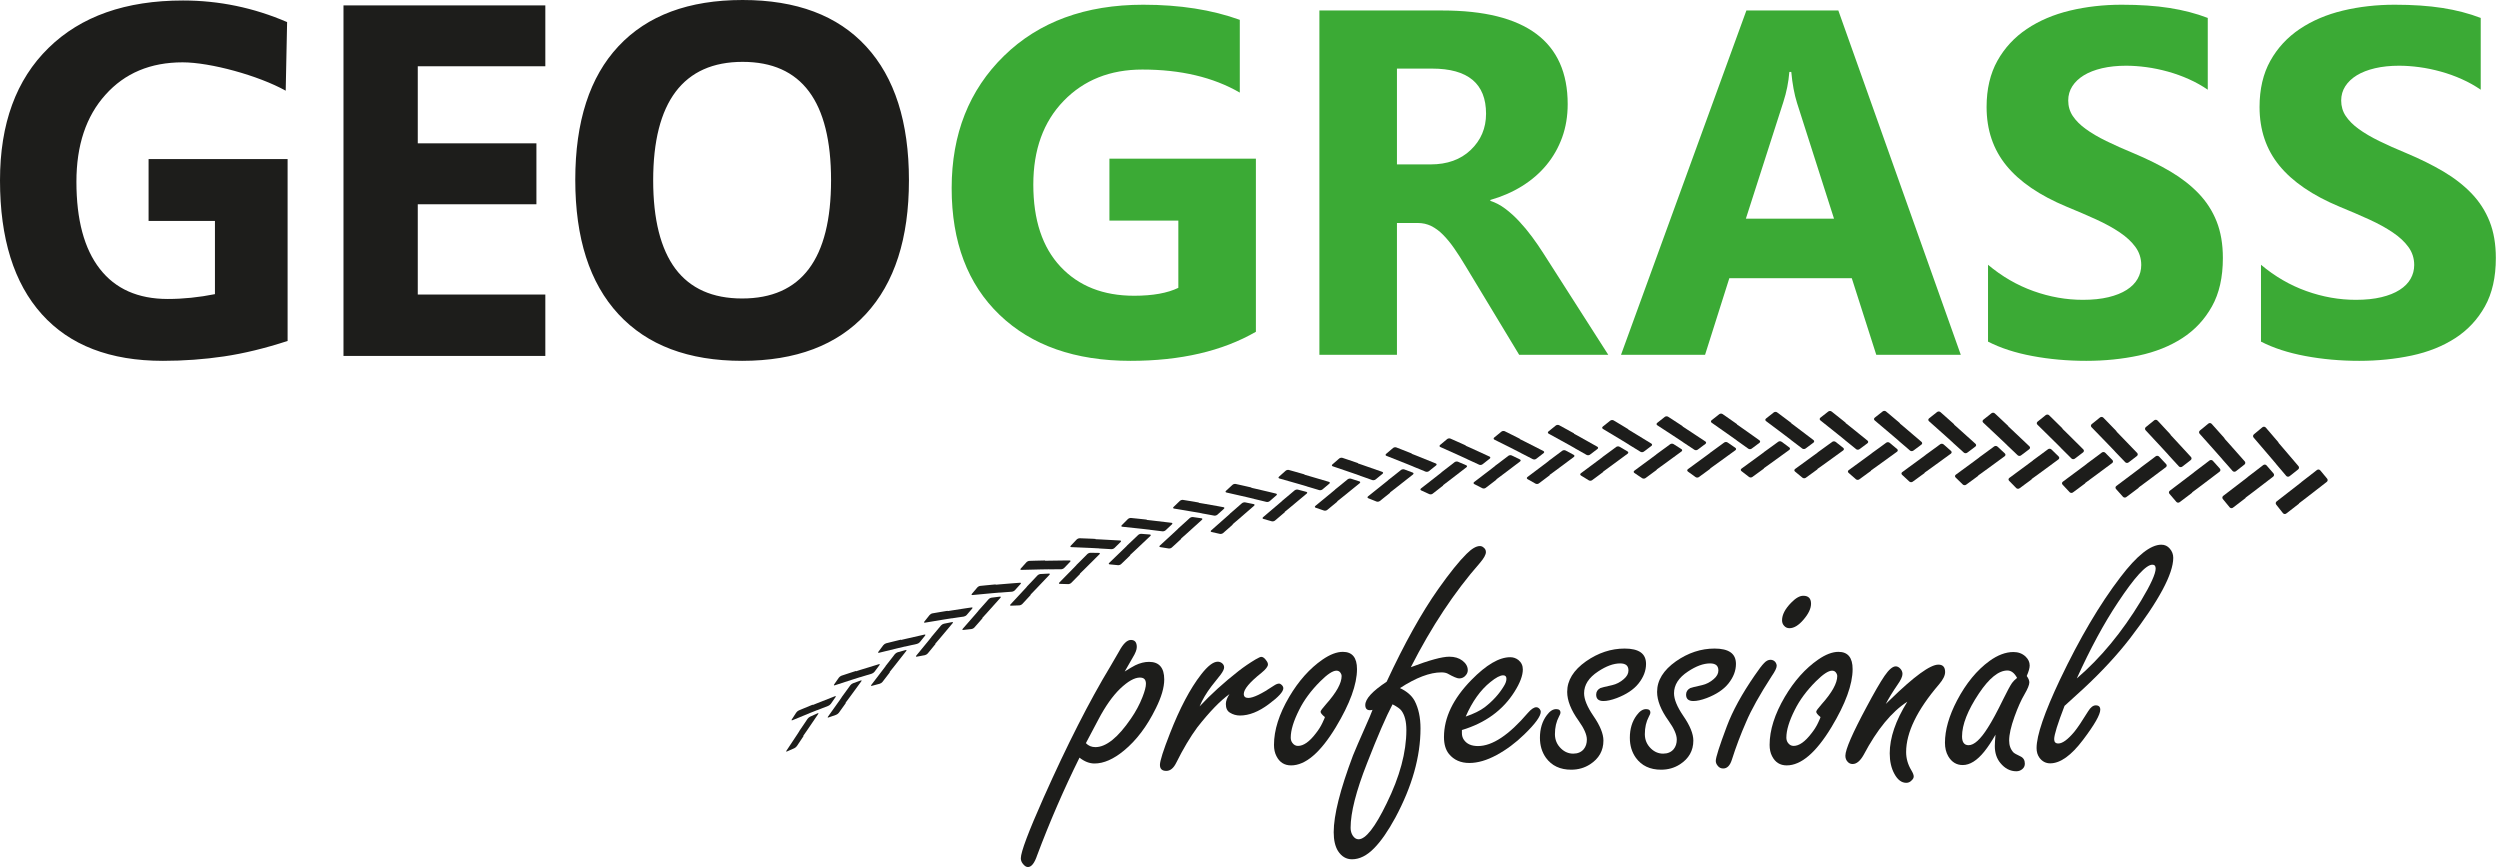 <svg width="173" height="60" viewBox="0 0 173 60" fill="none" xmlns="http://www.w3.org/2000/svg">
<path d="M86.908 22.959C84.582 24.3 81.69 24.97 78.234 24.97C74.401 24.97 71.379 23.908 69.17 21.787C66.96 19.666 65.855 16.744 65.855 13.022C65.855 9.277 67.062 6.225 69.477 3.866C71.891 1.508 75.105 0.327 79.115 0.327C81.64 0.327 83.867 0.676 85.794 1.373V6.408C83.956 5.344 81.707 4.813 79.048 4.813C76.822 4.813 75.007 5.536 73.606 6.981C72.204 8.428 71.505 10.358 71.505 12.773C71.505 15.221 72.132 17.116 73.389 18.455C74.647 19.797 76.345 20.466 78.483 20.466C79.768 20.466 80.787 20.284 81.541 19.918V15.265H76.772V10.978H86.908V22.959Z" fill="#3BAA35"/>
<path d="M96.669 4.747V11.377H98.996C100.148 11.377 101.072 11.045 101.771 10.38C102.48 9.705 102.835 8.868 102.835 7.87C102.835 5.788 101.588 4.747 99.096 4.747H96.669ZM111.293 24.553H105.127L101.423 18.422C101.145 17.957 100.879 17.542 100.624 17.176C100.369 16.81 100.111 16.498 99.851 16.238C99.591 15.976 99.319 15.777 99.037 15.639C98.755 15.501 98.448 15.431 98.116 15.431H96.669V24.553H91.302V0.726H99.81C105.592 0.726 108.484 2.886 108.484 7.206C108.484 8.038 108.356 8.804 108.102 9.508C107.846 10.212 107.487 10.846 107.022 11.409C106.556 11.976 105.993 12.462 105.336 12.872C104.677 13.284 103.941 13.604 103.133 13.837V13.902C103.488 14.013 103.831 14.193 104.164 14.443C104.496 14.692 104.817 14.982 105.127 15.315C105.438 15.648 105.734 16.004 106.017 16.387C106.299 16.77 106.556 17.142 106.789 17.509L111.293 24.553Z" fill="#3BAA35"/>
<path d="M126.914 15.133L124.354 7.123C124.166 6.525 124.034 5.811 123.957 4.979H123.823C123.768 5.678 123.63 6.37 123.408 7.057L120.814 15.133H126.914ZM135.687 24.553H129.838L128.144 19.253H119.669L117.99 24.553H112.174L120.85 0.726H127.213L135.687 24.553Z" fill="#3BAA35"/>
<path d="M137.571 23.64V18.322C138.536 19.131 139.582 19.738 140.713 20.142C141.843 20.547 142.984 20.748 144.136 20.748C144.81 20.748 145.4 20.688 145.905 20.565C146.409 20.444 146.83 20.276 147.168 20.059C147.506 19.843 147.757 19.588 147.923 19.295C148.09 19.001 148.174 18.683 148.174 18.339C148.174 17.874 148.04 17.459 147.774 17.093C147.509 16.727 147.146 16.39 146.686 16.081C146.226 15.77 145.681 15.471 145.049 15.182C144.418 14.895 143.737 14.601 143.006 14.302C141.145 13.526 139.757 12.579 138.843 11.46C137.929 10.341 137.472 8.99 137.472 7.405C137.472 6.165 137.722 5.099 138.22 4.206C138.718 3.315 139.397 2.582 140.256 2.005C141.114 1.43 142.108 1.006 143.238 0.734C144.368 0.463 145.565 0.327 146.828 0.327C148.068 0.327 149.168 0.401 150.126 0.551C151.084 0.701 151.966 0.93 152.777 1.241V6.208C152.377 5.933 151.942 5.689 151.472 5.479C151.001 5.267 150.516 5.093 150.018 4.955C149.52 4.817 149.023 4.713 148.53 4.647C148.037 4.581 147.569 4.548 147.127 4.548C146.517 4.548 145.963 4.606 145.465 4.721C144.966 4.839 144.545 5.002 144.202 5.212C143.859 5.423 143.593 5.675 143.404 5.968C143.216 6.262 143.121 6.591 143.121 6.957C143.121 7.355 143.227 7.713 143.437 8.029C143.648 8.344 143.947 8.644 144.335 8.926C144.722 9.208 145.194 9.485 145.748 9.757C146.301 10.029 146.928 10.308 147.625 10.596C148.578 10.995 149.434 11.419 150.193 11.867C150.951 12.316 151.602 12.822 152.145 13.388C152.687 13.953 153.103 14.597 153.391 15.324C153.679 16.048 153.823 16.894 153.823 17.857C153.823 19.187 153.571 20.303 153.066 21.205C152.562 22.108 151.879 22.84 151.015 23.399C150.151 23.958 149.145 24.36 147.998 24.604C146.852 24.848 145.642 24.97 144.368 24.97C143.061 24.97 141.817 24.858 140.637 24.636C139.457 24.416 138.436 24.084 137.571 23.64Z" fill="#3BAA35"/>
<path d="M156.46 23.64V18.322C157.425 19.131 158.471 19.738 159.6 20.142C160.731 20.547 161.873 20.748 163.024 20.748C163.699 20.748 164.289 20.688 164.794 20.565C165.298 20.444 165.718 20.276 166.056 20.059C166.395 19.843 166.647 19.588 166.812 19.295C166.979 19.001 167.063 18.683 167.063 18.339C167.063 17.874 166.929 17.459 166.663 17.093C166.398 16.727 166.035 16.39 165.574 16.081C165.115 15.77 164.57 15.471 163.938 15.182C163.306 14.895 162.625 14.601 161.894 14.302C160.033 13.526 158.646 12.579 157.731 11.46C156.818 10.341 156.361 8.99 156.361 7.405C156.361 6.165 156.61 5.099 157.108 4.206C157.607 3.315 158.286 2.582 159.145 2.005C160.003 1.43 160.997 1.006 162.127 0.734C163.257 0.463 164.454 0.327 165.716 0.327C166.956 0.327 168.056 0.401 169.015 0.551C169.973 0.701 170.855 0.93 171.666 1.241V6.208C171.266 5.933 170.831 5.689 170.361 5.479C169.89 5.267 169.405 5.093 168.907 4.955C168.408 4.817 167.912 4.713 167.419 4.647C166.926 4.581 166.458 4.548 166.015 4.548C165.406 4.548 164.852 4.606 164.354 4.721C163.855 4.839 163.434 5.002 163.091 5.212C162.747 5.423 162.482 5.675 162.293 5.968C162.105 6.262 162.01 6.591 162.01 6.957C162.01 7.355 162.115 7.713 162.326 8.029C162.537 8.344 162.835 8.644 163.223 8.926C163.611 9.208 164.082 9.485 164.636 9.757C165.19 10.029 165.816 10.308 166.514 10.596C167.466 10.995 168.323 11.419 169.081 11.867C169.84 12.316 170.49 12.822 171.034 13.388C171.576 13.953 171.991 14.597 172.28 15.324C172.568 16.048 172.712 16.894 172.712 17.857C172.712 19.187 172.459 20.303 171.955 21.205C171.451 22.108 170.767 22.84 169.903 23.399C169.039 23.958 168.034 24.36 166.887 24.604C165.741 24.848 164.531 24.97 163.257 24.97C161.95 24.97 160.706 24.858 159.526 24.636C158.346 24.416 157.325 24.084 156.46 23.64Z" fill="#3BAA35"/>
<path fill-rule="evenodd" clip-rule="evenodd" d="M10.282 11.007H19.902V23.594C18.34 24.104 16.873 24.46 15.497 24.664C14.121 24.868 12.711 24.97 11.273 24.97C7.615 24.97 4.824 23.894 2.893 21.742C0.962 19.591 0 16.505 0 12.479C0 8.561 1.115 5.509 3.357 3.318C5.594 1.126 8.697 0.034 12.666 0.034C15.157 0.034 17.558 0.532 19.868 1.528L19.771 6.276C17.877 5.223 14.551 4.314 12.638 4.314C10.412 4.314 8.634 5.062 7.298 6.557C5.956 8.046 5.288 10.056 5.288 12.575C5.288 15.208 5.826 17.218 6.907 18.605C7.983 19.992 9.552 20.689 11.607 20.689C12.677 20.689 13.77 20.576 14.874 20.355V15.287H10.282V11.007ZM37.737 24.63H23.769V0.373H37.737V4.586H28.91V9.92H37.12V14.133H28.91V20.383H37.737V24.63ZM62.899 12.474C62.899 16.494 61.908 19.579 59.915 21.736C57.922 23.894 55.068 24.97 51.354 24.97C47.64 24.97 44.786 23.894 42.793 21.736C40.8 19.579 39.809 16.482 39.809 12.445C39.809 8.408 40.806 5.322 42.804 3.193C44.798 1.064 47.663 0 51.388 0C55.114 0 57.967 1.07 59.938 3.216C61.914 5.362 62.899 8.448 62.899 12.474ZM45.2 12.474C45.2 15.185 45.715 17.224 46.739 18.6C47.77 19.97 49.31 20.655 51.354 20.655C55.459 20.655 57.509 17.926 57.509 12.474C57.509 7.009 55.471 4.281 51.388 4.281C49.339 4.281 47.798 4.971 46.756 6.347C45.72 7.723 45.2 9.767 45.2 12.474Z" fill="#1D1D1B"/>
<path d="M75.143 51.426C75.317 51.609 75.537 51.701 75.8 51.701C76.54 51.701 77.361 51.044 78.26 49.729C78.595 49.243 78.862 48.746 79.06 48.237C79.219 47.831 79.299 47.524 79.299 47.318C79.299 47.174 79.264 47.067 79.198 46.994C79.129 46.923 79.024 46.887 78.88 46.887C78.507 46.887 78.049 47.147 77.507 47.663C76.99 48.166 76.493 48.87 76.014 49.778C75.577 50.612 75.287 51.162 75.143 51.426ZM77.83 46.468C78.157 46.262 78.399 46.118 78.558 46.039C78.885 45.88 79.204 45.801 79.514 45.801C79.864 45.801 80.127 45.901 80.302 46.106C80.477 46.308 80.565 46.612 80.565 47.019C80.565 47.576 80.369 48.245 79.979 49.024C79.374 50.258 78.641 51.23 77.781 51.938C77.057 52.536 76.377 52.834 75.74 52.834C75.39 52.834 75.044 52.699 74.701 52.429C73.611 54.633 72.635 56.883 71.775 59.176C71.591 59.726 71.377 60 71.13 60C71.012 60 70.891 59.919 70.772 59.761C70.685 59.649 70.641 59.526 70.641 59.391C70.641 58.961 71.166 57.565 72.217 55.199C73.841 51.553 75.381 48.523 76.838 46.112C77.142 45.601 77.344 45.251 77.449 45.06C77.725 44.543 77.998 44.284 78.26 44.284C78.531 44.284 78.666 44.447 78.666 44.774C78.666 44.958 78.57 45.204 78.379 45.513C78.148 45.912 77.966 46.231 77.83 46.468Z" fill="#1D1D1B"/>
<path d="M83.013 48.882C83.793 48.046 84.693 47.23 85.711 46.433C86.078 46.147 86.469 45.881 86.882 45.633C87.089 45.514 87.22 45.454 87.276 45.454C87.396 45.454 87.516 45.541 87.634 45.717C87.707 45.812 87.742 45.9 87.742 45.98C87.742 46.123 87.591 46.318 87.288 46.565C86.477 47.21 86.07 47.696 86.07 48.022C86.07 48.205 86.174 48.297 86.381 48.297C86.722 48.297 87.312 48.014 88.149 47.449C88.291 47.353 88.411 47.305 88.507 47.305C88.57 47.305 88.634 47.338 88.697 47.4C88.769 47.473 88.806 47.548 88.806 47.627C88.806 47.866 88.471 48.232 87.802 48.726C87.101 49.252 86.437 49.514 85.808 49.514C85.553 49.514 85.318 49.447 85.104 49.312C84.92 49.2 84.829 49.001 84.829 48.715C84.829 48.516 84.912 48.288 85.079 48.033C84.45 48.48 83.709 49.243 82.858 50.327C82.365 50.995 81.874 51.819 81.388 52.798C81.206 53.164 80.978 53.346 80.709 53.346C80.414 53.346 80.267 53.208 80.267 52.93C80.267 52.659 80.497 51.934 80.959 50.756C81.643 49.005 82.361 47.648 83.108 46.685C83.57 46.087 83.957 45.789 84.267 45.789C84.37 45.789 84.466 45.821 84.554 45.885C84.658 45.964 84.709 46.064 84.709 46.183C84.709 46.303 84.629 46.469 84.47 46.685C84.438 46.724 84.228 46.991 83.838 47.483C83.479 47.954 83.204 48.419 83.013 48.882Z" fill="#1D1D1B"/>
<path d="M91.683 49.622C91.484 49.462 91.384 49.339 91.384 49.252C91.384 49.188 91.511 49.014 91.766 48.726C92.482 47.922 92.841 47.274 92.841 46.779C92.841 46.716 92.822 46.653 92.782 46.589C92.717 46.469 92.618 46.41 92.482 46.41C92.228 46.41 91.854 46.657 91.36 47.151C90.723 47.787 90.238 48.445 89.903 49.12C89.513 49.893 89.319 50.533 89.319 51.044C89.319 51.179 89.353 51.297 89.427 51.4C89.529 51.544 89.66 51.617 89.82 51.617C90.202 51.617 90.612 51.33 91.05 50.756C91.241 50.518 91.396 50.271 91.515 50.016C91.635 49.761 91.691 49.63 91.683 49.622ZM92.925 45.108C93.578 45.108 93.904 45.507 93.904 46.303C93.904 47.361 93.414 48.703 92.435 50.327C91.369 52.086 90.337 52.965 89.343 52.965C88.881 52.965 88.542 52.751 88.328 52.321C88.216 52.106 88.16 51.847 88.16 51.544C88.16 50.525 88.511 49.419 89.212 48.225C89.864 47.119 90.632 46.258 91.515 45.646C92.034 45.288 92.502 45.108 92.925 45.108Z" fill="#1D1D1B"/>
<path d="M96.364 48.739C95.918 49.583 95.329 50.944 94.596 52.823C93.841 54.741 93.462 56.23 93.462 57.289C93.462 57.495 93.514 57.679 93.618 57.837C93.729 57.998 93.86 58.078 94.011 58.078C94.505 58.078 95.154 57.249 95.957 55.592C96.866 53.746 97.321 52.055 97.321 50.519C97.321 49.92 97.204 49.471 96.972 49.168C96.885 49.049 96.683 48.906 96.364 48.739ZM95.957 47.174C97.177 44.547 98.366 42.41 99.528 40.761C100.317 39.647 100.969 38.835 101.488 38.325C101.845 37.967 102.152 37.787 102.407 37.787C102.503 37.787 102.586 37.819 102.657 37.883C102.769 37.963 102.825 38.07 102.825 38.206C102.825 38.381 102.686 38.632 102.407 38.959C100.647 40.963 99.054 43.369 97.63 46.17C98.904 45.685 99.79 45.443 100.293 45.443C100.66 45.443 100.962 45.535 101.2 45.717C101.448 45.908 101.57 46.127 101.57 46.375C101.57 46.501 101.527 46.617 101.439 46.72C101.321 46.872 101.164 46.947 100.974 46.947C100.838 46.947 100.572 46.836 100.174 46.612C100.061 46.556 99.919 46.529 99.744 46.529C98.948 46.529 97.992 46.892 96.878 47.616C97.355 47.839 97.693 48.134 97.893 48.499C98.163 49.018 98.299 49.653 98.299 50.411C98.299 52.362 97.718 54.419 96.556 56.585C96.053 57.508 95.568 58.209 95.098 58.687C94.596 59.204 94.083 59.462 93.558 59.462C93.16 59.462 92.837 59.272 92.59 58.89C92.392 58.571 92.292 58.138 92.292 57.588C92.292 56.41 92.738 54.638 93.629 52.274C93.741 51.986 94.06 51.251 94.584 50.064C94.72 49.77 94.852 49.455 94.979 49.12C94.915 49.137 94.856 49.145 94.8 49.145C94.584 49.145 94.477 49.024 94.477 48.787C94.477 48.363 94.971 47.828 95.957 47.174Z" fill="#1D1D1B"/>
<path d="M101.427 49.586C101.985 49.395 102.422 49.181 102.742 48.941C103.298 48.511 103.74 48.026 104.066 47.483C104.187 47.293 104.245 47.123 104.245 46.971C104.245 46.812 104.17 46.732 104.019 46.732C103.812 46.732 103.517 46.887 103.135 47.198C102.45 47.747 101.881 48.543 101.427 49.586ZM101.164 50.518V50.732C101.164 50.908 101.209 51.058 101.295 51.185C101.495 51.482 101.821 51.627 102.276 51.627C103.271 51.627 104.42 50.864 105.727 49.335C105.958 49.071 106.152 48.941 106.312 48.941C106.4 48.941 106.479 48.984 106.551 49.071C106.598 49.136 106.622 49.196 106.622 49.252C106.622 49.562 106.24 50.087 105.475 50.827C104.879 51.408 104.241 51.883 103.566 52.248C102.888 52.615 102.259 52.798 101.679 52.798C101.081 52.798 100.612 52.591 100.27 52.177C100.038 51.891 99.923 51.501 99.923 51.006C99.923 49.662 100.556 48.344 101.821 47.054C102.849 46.003 103.744 45.479 104.508 45.479C104.716 45.479 104.902 45.541 105.07 45.67C105.277 45.837 105.38 46.056 105.38 46.327C105.38 46.747 105.185 47.265 104.796 47.878C103.991 49.152 102.781 50.032 101.164 50.518Z" fill="#1D1D1B"/>
<path d="M112.426 44.88C112.92 44.88 113.29 44.968 113.538 45.144C113.784 45.319 113.906 45.586 113.906 45.944C113.906 46.414 113.731 46.867 113.381 47.305C113.048 47.719 112.546 48.053 111.876 48.308C111.511 48.444 111.204 48.511 110.957 48.511C110.623 48.511 110.455 48.363 110.455 48.069C110.455 47.87 110.551 47.719 110.743 47.615C110.79 47.591 111.061 47.523 111.555 47.413C111.849 47.348 112.119 47.209 112.366 46.994C112.582 46.812 112.689 46.612 112.689 46.397C112.689 46.23 112.641 46.108 112.546 46.027C112.449 45.948 112.306 45.908 112.116 45.908C111.653 45.908 111.145 46.095 110.586 46.468C109.942 46.892 109.619 47.392 109.619 47.974C109.619 48.388 109.831 48.905 110.253 49.526C110.722 50.203 110.957 50.776 110.957 51.245C110.957 51.947 110.647 52.496 110.026 52.894C109.644 53.14 109.209 53.263 108.724 53.263C107.96 53.263 107.379 52.988 106.98 52.44C106.702 52.05 106.563 51.588 106.563 51.054C106.563 50.434 106.722 49.912 107.04 49.49C107.246 49.211 107.463 49.071 107.685 49.071C107.884 49.071 107.984 49.152 107.984 49.311C107.984 49.375 107.948 49.47 107.876 49.597C107.693 49.941 107.601 50.342 107.601 50.804C107.601 51.193 107.74 51.525 108.02 51.795C108.266 52.033 108.549 52.152 108.867 52.152C109.178 52.152 109.421 52.05 109.596 51.842C109.739 51.667 109.811 51.444 109.811 51.175C109.811 50.839 109.619 50.406 109.238 49.872C108.712 49.14 108.449 48.475 108.449 47.878C108.449 47.081 108.882 46.378 109.751 45.764C110.595 45.176 111.486 44.88 112.426 44.88Z" fill="#1D1D1B"/>
<path d="M118.648 44.88C119.141 44.88 119.512 44.968 119.759 45.144C120.006 45.319 120.128 45.586 120.128 45.944C120.128 46.414 119.953 46.867 119.603 47.305C119.269 47.719 118.768 48.053 118.098 48.308C117.732 48.444 117.426 48.511 117.179 48.511C116.844 48.511 116.677 48.363 116.677 48.069C116.677 47.87 116.773 47.719 116.965 47.615C117.012 47.591 117.283 47.523 117.776 47.413C118.071 47.348 118.341 47.209 118.588 46.994C118.804 46.812 118.912 46.612 118.912 46.397C118.912 46.23 118.863 46.108 118.768 46.027C118.671 45.948 118.529 45.908 118.338 45.908C117.875 45.908 117.367 46.095 116.808 46.468C116.164 46.892 115.842 47.392 115.842 47.974C115.842 48.388 116.052 48.905 116.475 49.526C116.944 50.203 117.179 50.776 117.179 51.245C117.179 51.947 116.868 52.496 116.248 52.894C115.866 53.14 115.432 53.263 114.946 53.263C114.181 53.263 113.601 52.988 113.202 52.44C112.923 52.05 112.785 51.588 112.785 51.054C112.785 50.434 112.945 49.912 113.263 49.49C113.469 49.211 113.684 49.071 113.906 49.071C114.106 49.071 114.205 49.152 114.205 49.311C114.205 49.375 114.17 49.47 114.098 49.597C113.915 49.941 113.823 50.342 113.823 50.804C113.823 51.193 113.963 51.525 114.242 51.795C114.488 52.033 114.772 52.152 115.089 52.152C115.399 52.152 115.643 52.05 115.818 51.842C115.961 51.667 116.033 51.444 116.033 51.175C116.033 50.839 115.842 50.406 115.46 49.872C114.935 49.14 114.671 48.475 114.671 47.878C114.671 47.081 115.105 46.378 115.973 45.764C116.816 45.176 117.708 44.88 118.648 44.88Z" fill="#1D1D1B"/>
<path d="M124.786 41.227C125.144 41.227 125.324 41.41 125.324 41.776C125.324 42.111 125.148 42.481 124.798 42.886C124.464 43.277 124.141 43.471 123.831 43.471C123.68 43.471 123.556 43.416 123.46 43.304C123.364 43.202 123.318 43.073 123.318 42.923C123.318 42.541 123.529 42.135 123.951 41.705C124.26 41.386 124.54 41.227 124.786 41.227ZM122.517 45.657C122.653 45.657 122.764 45.709 122.851 45.811C122.915 45.899 122.947 45.987 122.947 46.074C122.947 46.218 122.832 46.458 122.601 46.791C121.773 48.073 121.184 49.127 120.834 49.955C120.458 50.807 120.128 51.683 119.842 52.583C119.714 52.981 119.516 53.179 119.246 53.179C119.086 53.179 118.958 53.117 118.863 52.988C118.776 52.885 118.732 52.773 118.732 52.654C118.732 52.414 118.987 51.619 119.495 50.266C119.894 49.199 120.539 48.021 121.43 46.731C121.717 46.31 121.932 46.027 122.076 45.884C122.218 45.732 122.366 45.657 122.517 45.657Z" fill="#1D1D1B"/>
<path d="M125.98 49.622C125.782 49.462 125.682 49.339 125.682 49.252C125.682 49.188 125.808 49.014 126.063 48.726C126.78 47.922 127.138 47.274 127.138 46.779C127.138 46.716 127.119 46.653 127.079 46.589C127.015 46.469 126.915 46.41 126.78 46.41C126.525 46.41 126.151 46.657 125.657 47.151C125.02 47.787 124.535 48.445 124.2 49.12C123.81 49.893 123.616 50.533 123.616 51.044C123.616 51.179 123.651 51.297 123.723 51.4C123.826 51.544 123.957 51.617 124.117 51.617C124.499 51.617 124.908 51.33 125.346 50.756C125.538 50.518 125.694 50.271 125.813 50.016C125.932 49.761 125.988 49.63 125.98 49.622ZM127.222 45.108C127.874 45.108 128.201 45.507 128.201 46.303C128.201 47.361 127.712 48.703 126.732 50.327C125.666 52.086 124.634 52.965 123.64 52.965C123.179 52.965 122.839 52.751 122.624 52.321C122.513 52.106 122.457 51.847 122.457 51.544C122.457 50.525 122.807 49.419 123.508 48.225C124.161 47.119 124.929 46.258 125.813 45.646C126.331 45.288 126.8 45.108 127.222 45.108Z" fill="#1D1D1B"/>
<path d="M130.495 48.715C130.597 48.62 130.697 48.523 130.793 48.428C132.457 46.803 133.571 45.992 134.137 45.992C134.447 45.992 134.602 46.163 134.602 46.506C134.602 46.743 134.464 47.026 134.185 47.353C132.663 49.127 131.904 50.693 131.904 52.046C131.904 52.484 132.023 52.901 132.262 53.299C132.373 53.483 132.429 53.626 132.429 53.73C132.429 53.825 132.382 53.916 132.285 54.003C132.182 54.116 132.059 54.171 131.915 54.171C131.59 54.171 131.315 53.964 131.092 53.551C130.877 53.16 130.769 52.687 130.769 52.13C130.769 51.054 131.175 49.865 131.987 48.559C130.904 49.252 129.896 50.477 128.965 52.236C128.727 52.659 128.473 52.87 128.201 52.87C128.066 52.87 127.954 52.822 127.867 52.726C127.756 52.615 127.7 52.472 127.7 52.297C127.7 51.866 128.19 50.74 129.169 48.918C129.695 47.93 130.108 47.214 130.412 46.769C130.714 46.331 130.972 46.112 131.186 46.112C131.29 46.112 131.39 46.159 131.485 46.254C131.597 46.366 131.652 46.494 131.652 46.637C131.652 46.812 131.538 47.063 131.306 47.389C130.972 47.875 130.701 48.316 130.495 48.715Z" fill="#1D1D1B"/>
<path d="M139.582 46.91C139.486 46.736 139.383 46.606 139.271 46.523C139.16 46.44 139.04 46.398 138.913 46.398C138.307 46.398 137.651 46.928 136.942 47.986C136.162 49.155 135.773 50.147 135.773 50.959C135.773 51.158 135.81 51.31 135.886 51.413C135.962 51.516 136.075 51.568 136.226 51.568C136.608 51.568 137.055 51.162 137.563 50.35C137.85 49.904 138.205 49.247 138.627 48.38C138.905 47.814 139.108 47.44 139.235 47.258C139.299 47.162 139.415 47.047 139.582 46.91ZM138.089 50.84C137.827 51.301 137.567 51.692 137.312 52.01C136.811 52.632 136.314 52.941 135.82 52.941C135.391 52.941 135.056 52.738 134.818 52.332C134.666 52.069 134.591 51.758 134.591 51.4C134.591 50.518 134.869 49.542 135.426 48.475C136.048 47.29 136.796 46.378 137.671 45.741C138.244 45.327 138.797 45.12 139.331 45.12C139.665 45.12 139.943 45.224 140.166 45.43C140.358 45.614 140.454 45.82 140.454 46.052C140.454 46.226 140.386 46.468 140.25 46.779C140.371 46.947 140.43 47.094 140.43 47.221C140.43 47.389 140.319 47.663 140.096 48.046C139.864 48.436 139.634 48.954 139.402 49.597C139.156 50.282 139.033 50.831 139.033 51.246C139.033 51.58 139.132 51.855 139.331 52.069C139.387 52.125 139.55 52.217 139.821 52.345C140.02 52.44 140.119 52.606 140.119 52.847C140.119 52.996 140.063 53.12 139.952 53.215C139.832 53.319 139.694 53.372 139.533 53.372C139.104 53.372 138.735 53.179 138.424 52.798C138.168 52.488 138.041 52.098 138.041 51.627C138.041 51.469 138.057 51.206 138.089 50.84Z" fill="#1D1D1B"/>
<path d="M143.715 46.947C145.369 45.531 146.85 43.738 148.157 41.574C148.832 40.451 149.172 39.706 149.172 39.34C149.172 39.165 149.095 39.077 148.944 39.077C148.507 39.077 147.71 39.948 146.556 41.693C145.601 43.125 144.652 44.878 143.715 46.947ZM142.866 48.846C142.627 49.466 142.447 49.969 142.328 50.35C142.21 50.733 142.149 51 142.149 51.151C142.149 51.35 142.244 51.449 142.436 51.449C142.722 51.449 143.093 51.179 143.546 50.637C143.762 50.375 144.079 49.901 144.502 49.216C144.669 48.945 144.844 48.81 145.028 48.81C145.234 48.81 145.339 48.91 145.339 49.109C145.339 49.452 144.944 50.143 144.156 51.186C143.336 52.278 142.574 52.823 141.874 52.823C141.572 52.823 141.326 52.695 141.134 52.441C140.999 52.257 140.931 52.034 140.931 51.772C140.931 51.326 141.068 50.709 141.338 49.92C141.608 49.132 142.01 48.173 142.544 47.043C143.912 44.17 145.309 41.8 146.735 39.938C147.873 38.441 148.818 37.693 149.565 37.693C149.804 37.693 149.999 37.785 150.151 37.967C150.31 38.15 150.389 38.36 150.389 38.6C150.389 39.715 149.394 41.569 147.404 44.165C146.512 45.319 145.445 46.473 144.204 47.628C143.877 47.93 143.431 48.336 142.866 48.846Z" fill="#1D1D1B"/>
<path fill-rule="evenodd" clip-rule="evenodd" d="M54.422 51.948C54.385 52.003 54.404 52.026 54.464 51.999L54.968 51.777C55.027 51.751 55.107 51.684 55.144 51.629C55.144 51.629 55.235 51.492 55.372 51.288C55.407 51.237 55.444 51.181 55.483 51.121C55.502 51.091 55.523 51.062 55.543 51.03C55.553 51.015 55.564 50.999 55.574 50.983L55.59 50.959L55.598 50.947L55.602 50.941L55.603 50.94C55.57 50.901 55.594 50.928 55.587 50.919L55.587 50.919L55.589 50.915C55.678 50.788 55.773 50.651 55.867 50.515C56.245 49.968 56.616 49.413 56.616 49.413C56.654 49.357 56.635 49.334 56.573 49.361L56.061 49.593C56 49.62 55.92 49.689 55.882 49.745C55.882 49.745 55.79 49.882 55.651 50.089C55.581 50.192 55.5 50.312 55.412 50.441C55.39 50.472 55.368 50.504 55.346 50.538C55.334 50.554 55.323 50.571 55.312 50.587L55.309 50.592L55.308 50.593C55.31 50.595 55.303 50.587 55.312 50.599L55.308 50.606L55.3 50.618L55.283 50.645C55.239 50.713 55.193 50.782 55.148 50.852C54.785 51.406 54.422 51.948 54.422 51.948Z" fill="#1D1D1B"/>
<path fill-rule="evenodd" clip-rule="evenodd" d="M57.297 49.59C57.257 49.644 57.277 49.67 57.339 49.647L57.862 49.464C57.924 49.442 58.006 49.381 58.046 49.327C58.046 49.327 58.142 49.192 58.287 48.991C58.323 48.94 58.362 48.885 58.404 48.828C58.424 48.798 58.446 48.769 58.468 48.738C58.478 48.723 58.489 48.707 58.5 48.691L58.517 48.668L58.525 48.656L58.531 48.649C58.499 48.608 58.522 48.637 58.516 48.627L58.518 48.624C58.612 48.498 58.712 48.364 58.812 48.23C59.211 47.694 59.602 47.148 59.602 47.148C59.642 47.093 59.623 47.067 59.56 47.089L59.028 47.282C58.965 47.305 58.88 47.369 58.841 47.424C58.841 47.424 58.743 47.559 58.596 47.762C58.523 47.863 58.437 47.981 58.344 48.108C58.321 48.139 58.298 48.17 58.274 48.203C58.262 48.219 58.25 48.235 58.238 48.252L58.236 48.255L58.235 48.257L58.234 48.257C58.236 48.26 58.229 48.252 58.238 48.264L58.225 48.283L58.207 48.308C58.16 48.376 58.112 48.444 58.065 48.512C57.681 49.058 57.297 49.59 57.297 49.59Z" fill="#1D1D1B"/>
<path fill-rule="evenodd" clip-rule="evenodd" d="M54.84 49.838C54.778 49.864 54.757 49.84 54.793 49.783L55.098 49.313C55.134 49.256 55.214 49.188 55.276 49.162C55.276 49.162 55.43 49.098 55.66 49.002C55.776 48.955 55.91 48.898 56.055 48.839C56.091 48.824 56.128 48.809 56.165 48.794C56.184 48.786 56.203 48.779 56.222 48.771L56.236 48.766L56.236 48.765C56.244 48.772 56.222 48.747 56.252 48.782L56.258 48.781L56.265 48.778L56.294 48.766C56.37 48.735 56.448 48.703 56.526 48.672C57.15 48.419 57.775 48.18 57.775 48.18C57.838 48.156 57.858 48.182 57.819 48.238L57.495 48.704C57.457 48.76 57.373 48.824 57.31 48.849C57.31 48.849 57.155 48.909 56.922 48.999C56.863 49.022 56.8 49.046 56.734 49.073C56.7 49.085 56.666 49.099 56.631 49.113C56.614 49.12 56.596 49.127 56.578 49.133L56.551 49.144L56.548 49.145L56.546 49.146C56.544 49.145 56.549 49.151 56.541 49.142L56.541 49.143L56.535 49.145L56.521 49.151C56.376 49.209 56.221 49.27 56.067 49.332C55.45 49.581 54.84 49.838 54.84 49.838Z" fill="#1D1D1B"/>
<path fill-rule="evenodd" clip-rule="evenodd" d="M60.295 47.395C60.254 47.447 60.273 47.477 60.337 47.459L60.875 47.316C60.94 47.299 61.026 47.242 61.067 47.189C61.067 47.189 61.169 47.057 61.321 46.859C61.359 46.81 61.401 46.756 61.444 46.699C61.465 46.671 61.488 46.642 61.511 46.611C61.522 46.596 61.534 46.581 61.545 46.566L61.563 46.543L61.572 46.531L61.577 46.525L61.578 46.523C61.549 46.481 61.57 46.511 61.564 46.501L61.564 46.501L61.567 46.498C61.665 46.375 61.771 46.243 61.876 46.112C62.296 45.586 62.709 45.05 62.709 45.05C62.751 44.996 62.731 44.966 62.666 44.984L62.118 45.136C62.052 45.155 61.965 45.215 61.923 45.268C61.923 45.268 61.82 45.401 61.665 45.601C61.587 45.7 61.497 45.815 61.4 45.939C61.375 45.97 61.351 46.001 61.326 46.033C61.313 46.049 61.3 46.065 61.288 46.081L61.285 46.084L61.284 46.085L61.283 46.086C61.286 46.09 61.279 46.081 61.287 46.093L61.283 46.1L61.274 46.112L61.255 46.137C61.205 46.203 61.155 46.27 61.104 46.337C60.699 46.873 60.295 47.395 60.295 47.395Z" fill="#1D1D1B"/>
<path fill-rule="evenodd" clip-rule="evenodd" d="M57.77 47.422C57.706 47.444 57.685 47.416 57.724 47.361L58.046 46.897C58.085 46.841 58.169 46.778 58.233 46.757C58.233 46.757 58.392 46.704 58.63 46.626C58.75 46.587 58.89 46.541 59.039 46.492C59.077 46.48 59.114 46.468 59.153 46.456C59.172 46.45 59.192 46.443 59.212 46.437L59.227 46.432C59.233 46.44 59.214 46.412 59.241 46.45L59.243 46.45L59.247 46.449L59.284 46.437C59.364 46.411 59.444 46.385 59.525 46.359C60.17 46.154 60.815 45.963 60.815 45.963C60.88 45.943 60.9 45.972 60.859 46.027L60.516 46.485C60.476 46.54 60.389 46.6 60.324 46.62C60.324 46.62 60.163 46.667 59.923 46.74C59.863 46.758 59.798 46.778 59.729 46.799C59.695 46.81 59.659 46.821 59.623 46.832C59.605 46.837 59.587 46.843 59.568 46.849L59.536 46.859L59.535 46.86C59.533 46.857 59.537 46.864 59.531 46.855L59.523 46.858L59.509 46.862C59.359 46.909 59.2 46.959 59.04 47.01C58.402 47.212 57.77 47.422 57.77 47.422Z" fill="#1D1D1B"/>
<path fill-rule="evenodd" clip-rule="evenodd" d="M63.407 45.368C63.363 45.421 63.382 45.453 63.448 45.441L64 45.338C64.065 45.325 64.154 45.273 64.197 45.221C64.197 45.221 64.304 45.092 64.464 44.898C64.504 44.849 64.547 44.797 64.593 44.74C64.616 44.713 64.639 44.684 64.663 44.654C64.676 44.64 64.688 44.625 64.7 44.61L64.718 44.587L64.728 44.576L64.733 44.57L64.734 44.568C64.708 44.524 64.727 44.556 64.721 44.546L64.722 44.545L64.724 44.542C64.827 44.422 64.938 44.293 65.048 44.165C65.488 43.648 65.922 43.123 65.922 43.123C65.966 43.07 65.947 43.037 65.88 43.05L65.318 43.162C65.251 43.175 65.161 43.23 65.117 43.283C65.117 43.283 65.008 43.413 64.846 43.608C64.764 43.706 64.67 43.819 64.568 43.941C64.542 43.971 64.516 44.002 64.49 44.033C64.477 44.048 64.463 44.064 64.45 44.079L64.448 44.083L64.446 44.085C64.448 44.088 64.442 44.079 64.449 44.093L64.445 44.099L64.434 44.111L64.415 44.134C64.362 44.2 64.309 44.266 64.257 44.331C63.83 44.857 63.407 45.368 63.407 45.368Z" fill="#1D1D1B"/>
<path fill-rule="evenodd" clip-rule="evenodd" d="M60.831 45.171C60.765 45.187 60.744 45.157 60.785 45.102L61.126 44.646C61.166 44.591 61.254 44.532 61.32 44.516C61.32 44.516 61.484 44.475 61.728 44.414C61.852 44.384 61.995 44.349 62.149 44.311C62.187 44.302 62.226 44.293 62.266 44.283C62.286 44.278 62.306 44.273 62.326 44.269L62.341 44.265H62.342C62.348 44.273 62.33 44.245 62.355 44.284L62.357 44.284L62.361 44.283L62.368 44.281L62.399 44.274C62.481 44.255 62.564 44.234 62.647 44.215C63.31 44.057 63.971 43.913 63.971 43.913C64.038 43.898 64.058 43.931 64.015 43.985L63.654 44.435C63.612 44.488 63.522 44.543 63.455 44.558C63.455 44.558 63.29 44.594 63.044 44.649C62.981 44.663 62.915 44.678 62.845 44.694C62.809 44.702 62.772 44.71 62.735 44.719C62.716 44.724 62.697 44.727 62.679 44.732L62.65 44.738L62.646 44.739H62.645C62.643 44.738 62.647 44.744 62.641 44.735L62.64 44.735L62.633 44.737L62.618 44.74C62.465 44.776 62.3 44.815 62.137 44.853C61.481 45.008 60.831 45.171 60.831 45.171Z" fill="#1D1D1B"/>
<path fill-rule="evenodd" clip-rule="evenodd" d="M66.62 43.514C66.575 43.564 66.593 43.6 66.66 43.592L67.222 43.53C67.289 43.523 67.381 43.475 67.426 43.424C67.426 43.424 67.537 43.297 67.705 43.108C67.746 43.06 67.792 43.008 67.839 42.954C67.863 42.926 67.888 42.898 67.913 42.869C67.926 42.854 67.939 42.84 67.951 42.825L67.971 42.803L67.981 42.792L67.986 42.786L67.987 42.785C67.963 42.739 67.981 42.772 67.975 42.761L67.977 42.761L67.979 42.758C68.086 42.64 68.202 42.514 68.317 42.387C68.776 41.882 69.23 41.367 69.23 41.367C69.277 41.315 69.258 41.279 69.19 41.287L68.618 41.358C68.549 41.367 68.456 41.416 68.41 41.468C68.41 41.468 68.297 41.596 68.127 41.787C68.042 41.883 67.942 41.994 67.836 42.113C67.809 42.143 67.782 42.172 67.754 42.203C67.741 42.218 67.727 42.234 67.713 42.249L67.71 42.252L67.709 42.254L67.709 42.254C67.71 42.258 67.704 42.248 67.711 42.262L67.707 42.268L67.697 42.279L67.675 42.304C67.621 42.367 67.565 42.431 67.51 42.496C67.063 43.012 66.62 43.514 66.62 43.514Z" fill="#1D1D1B"/>
<path fill-rule="evenodd" clip-rule="evenodd" d="M64.011 43.088C63.944 43.1 63.923 43.066 63.966 43.013L64.325 42.563C64.368 42.51 64.457 42.455 64.525 42.444C64.525 42.444 64.692 42.415 64.942 42.372C65.068 42.351 65.215 42.327 65.372 42.3C65.411 42.294 65.452 42.287 65.492 42.281C65.512 42.277 65.533 42.274 65.553 42.271L65.569 42.268H65.57C65.575 42.277 65.559 42.248 65.582 42.288L65.584 42.288L65.596 42.286L65.627 42.281C65.71 42.267 65.795 42.254 65.88 42.24C66.558 42.13 67.232 42.035 67.232 42.035C67.3 42.025 67.319 42.06 67.274 42.114L66.896 42.555C66.851 42.608 66.759 42.658 66.691 42.668C66.691 42.668 66.523 42.692 66.271 42.728C66.208 42.738 66.139 42.748 66.068 42.759C66.031 42.764 65.994 42.77 65.957 42.776C65.938 42.779 65.918 42.782 65.898 42.785L65.87 42.789L65.864 42.79C65.863 42.788 65.866 42.795 65.86 42.785L65.859 42.786L65.852 42.786L65.837 42.789C65.68 42.814 65.513 42.84 65.345 42.866C64.675 42.973 64.011 43.088 64.011 43.088Z" fill="#1D1D1B"/>
<path fill-rule="evenodd" clip-rule="evenodd" d="M69.924 41.828C69.877 41.878 69.895 41.917 69.963 41.914L70.532 41.892C70.6 41.89 70.694 41.847 70.741 41.797C70.741 41.797 70.857 41.673 71.031 41.486C71.074 41.44 71.121 41.389 71.171 41.335C71.196 41.308 71.222 41.281 71.248 41.252C71.262 41.238 71.275 41.224 71.288 41.209L71.308 41.188L71.319 41.177L71.325 41.17C71.303 41.123 71.32 41.157 71.315 41.145H71.315L71.318 41.143C71.43 41.027 71.55 40.903 71.67 40.779C72.148 40.284 72.621 39.779 72.621 39.779C72.669 39.728 72.652 39.688 72.583 39.692L72.002 39.722C71.934 39.726 71.838 39.771 71.79 39.823C71.79 39.823 71.672 39.948 71.495 40.136C71.406 40.229 71.303 40.338 71.192 40.454C71.164 40.483 71.136 40.513 71.107 40.543C71.093 40.558 71.078 40.573 71.064 40.588L71.061 40.591L71.06 40.592L71.059 40.593C71.061 40.596 71.056 40.586 71.062 40.601L71.057 40.606L71.046 40.618L71.025 40.642C70.968 40.704 70.909 40.767 70.851 40.831C70.386 41.337 69.924 41.828 69.924 41.828Z" fill="#1D1D1B"/>
<path fill-rule="evenodd" clip-rule="evenodd" d="M67.297 41.177C67.228 41.184 67.21 41.146 67.255 41.094L67.63 40.652C67.674 40.598 67.767 40.55 67.836 40.543C67.836 40.543 68.005 40.526 68.26 40.501C68.388 40.488 68.537 40.475 68.697 40.459C68.737 40.456 68.777 40.453 68.818 40.448C68.839 40.447 68.86 40.445 68.881 40.443L68.896 40.441H68.897C68.902 40.451 68.888 40.421 68.908 40.462L68.911 40.462H68.915L68.922 40.461L68.954 40.458C69.038 40.45 69.125 40.443 69.211 40.435C69.899 40.373 70.584 40.326 70.584 40.326C70.653 40.321 70.671 40.359 70.624 40.411L70.23 40.845C70.183 40.896 70.088 40.942 70.019 40.947C70.019 40.947 69.848 40.959 69.593 40.978C69.529 40.983 69.46 40.988 69.386 40.994C69.35 40.997 69.311 41 69.273 41.003C69.254 41.004 69.235 41.006 69.215 41.007L69.185 41.01H69.181L69.179 41.011C69.178 41.008 69.181 41.015 69.176 41.006L69.175 41.006L69.168 41.007L69.153 41.007C68.993 41.021 68.823 41.035 68.653 41.05C67.973 41.108 67.297 41.177 67.297 41.177Z" fill="#1D1D1B"/>
<path fill-rule="evenodd" clip-rule="evenodd" d="M73.307 40.311C73.258 40.36 73.274 40.401 73.342 40.403L73.918 40.421C73.985 40.423 74.081 40.385 74.13 40.336C74.13 40.336 74.25 40.215 74.431 40.031C74.476 39.986 74.526 39.935 74.577 39.883C74.603 39.856 74.63 39.829 74.658 39.802C74.671 39.788 74.685 39.774 74.699 39.76L74.72 39.738L74.73 39.727L74.736 39.722L74.737 39.721C74.718 39.672 74.732 39.706 74.728 39.696L74.729 39.695L74.732 39.693C74.847 39.579 74.972 39.458 75.096 39.337C75.592 38.851 76.083 38.355 76.083 38.355C76.133 38.305 76.116 38.263 76.046 38.261L75.461 38.252C75.392 38.251 75.294 38.292 75.244 38.342C75.244 38.342 75.122 38.465 74.938 38.649C74.846 38.741 74.739 38.848 74.624 38.962C74.595 38.991 74.565 39.02 74.536 39.049C74.521 39.063 74.506 39.078 74.491 39.093L74.487 39.097L74.486 39.098C74.488 39.102 74.483 39.091 74.489 39.106L74.483 39.112L74.472 39.123L74.449 39.146C74.39 39.208 74.329 39.269 74.269 39.332C73.785 39.828 73.307 40.311 73.307 40.311Z" fill="#1D1D1B"/>
<path fill-rule="evenodd" clip-rule="evenodd" d="M70.676 39.436C70.607 39.438 70.589 39.398 70.635 39.346L71.027 38.911C71.073 38.859 71.168 38.814 71.238 38.812C71.238 38.812 71.41 38.807 71.667 38.799C71.796 38.796 71.947 38.792 72.109 38.789C72.15 38.787 72.19 38.786 72.232 38.786C72.253 38.786 72.273 38.785 72.295 38.785L72.312 38.784C72.316 38.794 72.303 38.763 72.322 38.805H72.324H72.328L72.336 38.805L72.367 38.804C72.453 38.803 72.541 38.8 72.628 38.799C73.323 38.784 74.015 38.784 74.015 38.784C74.085 38.784 74.102 38.825 74.053 38.877L73.643 39.302C73.594 39.352 73.497 39.393 73.427 39.394C73.427 39.394 73.255 39.394 72.997 39.395C72.932 39.396 72.862 39.397 72.788 39.398C72.751 39.398 72.713 39.398 72.674 39.398C72.655 39.398 72.634 39.399 72.615 39.399L72.585 39.4L72.582 39.4L72.58 39.4C72.578 39.398 72.581 39.404 72.576 39.395H72.576H72.568H72.553C72.392 39.398 72.219 39.4 72.047 39.403C71.359 39.414 70.676 39.436 70.676 39.436Z" fill="#1D1D1B"/>
<path fill-rule="evenodd" clip-rule="evenodd" d="M76.756 38.955C76.705 39.003 76.72 39.048 76.789 39.054L77.367 39.111C77.435 39.117 77.532 39.084 77.583 39.036C77.583 39.036 77.707 38.916 77.895 38.736C77.942 38.691 77.993 38.642 78.046 38.591C78.073 38.564 78.1 38.538 78.129 38.51C78.143 38.497 78.157 38.483 78.171 38.469L78.193 38.448L78.204 38.438L78.21 38.432L78.211 38.431C78.194 38.382 78.207 38.417 78.203 38.406H78.204L78.207 38.403C78.327 38.291 78.455 38.172 78.583 38.054C79.095 37.576 79.604 37.089 79.604 37.089C79.655 37.039 79.64 36.994 79.57 36.988L78.982 36.941C78.911 36.935 78.812 36.971 78.761 37.021C78.761 37.021 78.635 37.141 78.444 37.323C78.349 37.412 78.238 37.517 78.119 37.63C78.09 37.658 78.059 37.686 78.029 37.715C78.013 37.73 77.998 37.744 77.982 37.759L77.978 37.763L77.977 37.764C77.978 37.767 77.975 37.757 77.979 37.772L77.973 37.777L77.962 37.788L77.939 37.811C77.877 37.871 77.814 37.932 77.752 37.993C77.252 38.481 76.756 38.955 76.756 38.955Z" fill="#1D1D1B"/>
<path fill-rule="evenodd" clip-rule="evenodd" d="M74.135 37.861C74.065 37.859 74.047 37.816 74.096 37.765L74.503 37.336C74.551 37.285 74.648 37.245 74.718 37.247C74.718 37.247 74.891 37.254 75.151 37.263C75.281 37.269 75.433 37.275 75.596 37.281C75.636 37.284 75.677 37.285 75.719 37.288C75.74 37.288 75.761 37.289 75.783 37.29L75.799 37.291H75.8C75.804 37.301 75.792 37.269 75.809 37.313L75.815 37.313H75.823L75.855 37.315C75.941 37.319 76.029 37.323 76.116 37.326C76.817 37.358 77.512 37.403 77.512 37.403C77.583 37.407 77.599 37.452 77.548 37.502L77.123 37.921C77.073 37.971 76.974 38.007 76.904 38.003C76.904 38.003 76.73 37.992 76.471 37.977C76.406 37.972 76.335 37.969 76.261 37.965C76.223 37.962 76.185 37.96 76.146 37.958C76.126 37.957 76.107 37.956 76.087 37.955L76.057 37.953L76.053 37.953L76.051 37.953C76.05 37.95 76.052 37.958 76.048 37.948L76.047 37.947H76.04L76.024 37.946C75.862 37.938 75.689 37.93 75.516 37.92C74.823 37.886 74.135 37.861 74.135 37.861Z" fill="#1D1D1B"/>
<path fill-rule="evenodd" clip-rule="evenodd" d="M80.261 37.756C80.209 37.803 80.223 37.85 80.292 37.861L80.87 37.954C80.939 37.966 81.037 37.937 81.089 37.889C81.089 37.889 81.218 37.771 81.411 37.595C81.459 37.55 81.511 37.502 81.567 37.451C81.595 37.426 81.623 37.399 81.652 37.372C81.667 37.359 81.682 37.345 81.696 37.332L81.719 37.311L81.731 37.3L81.736 37.295L81.737 37.294C81.723 37.245 81.734 37.28 81.731 37.269L81.731 37.268L81.734 37.265C81.858 37.156 81.99 37.039 82.122 36.922C82.649 36.452 83.173 35.972 83.173 35.972C83.227 35.924 83.212 35.876 83.142 35.865L82.553 35.781C82.483 35.771 82.383 35.803 82.329 35.851C82.329 35.851 82.199 35.97 82.003 36.148C81.905 36.237 81.791 36.34 81.668 36.451C81.638 36.478 81.606 36.507 81.575 36.535C81.559 36.549 81.543 36.564 81.527 36.578L81.523 36.582L81.522 36.582C81.523 36.586 81.519 36.575 81.523 36.591L81.518 36.596L81.506 36.607L81.481 36.629C81.418 36.689 81.354 36.749 81.289 36.809C80.772 37.289 80.261 37.756 80.261 37.756Z" fill="#1D1D1B"/>
<path fill-rule="evenodd" clip-rule="evenodd" d="M77.661 36.45C77.591 36.442 77.575 36.396 77.625 36.346L78.046 35.923C78.096 35.872 78.195 35.836 78.264 35.843C78.264 35.843 78.439 35.861 78.699 35.887C78.829 35.901 78.981 35.917 79.145 35.934C79.186 35.939 79.227 35.943 79.269 35.948C79.29 35.95 79.311 35.953 79.332 35.954L79.349 35.957C79.353 35.967 79.343 35.935 79.358 35.979L79.372 35.981L79.404 35.984C79.491 35.993 79.579 36.003 79.666 36.012C80.368 36.088 81.065 36.177 81.065 36.177C81.136 36.186 81.15 36.234 81.099 36.284L80.66 36.696C80.608 36.744 80.508 36.777 80.437 36.767C80.437 36.767 80.263 36.746 80.003 36.714C79.938 36.706 79.868 36.697 79.793 36.688C79.755 36.684 79.717 36.679 79.678 36.674C79.658 36.673 79.638 36.67 79.618 36.667L79.588 36.664L79.582 36.664C79.581 36.661 79.583 36.669 79.58 36.658L79.571 36.657L79.556 36.656C79.393 36.637 79.22 36.617 79.046 36.597C78.352 36.518 77.661 36.45 77.661 36.45Z" fill="#1D1D1B"/>
<path fill-rule="evenodd" clip-rule="evenodd" d="M83.813 36.704C83.76 36.751 83.772 36.801 83.841 36.816L84.418 36.945C84.487 36.96 84.586 36.935 84.639 36.888C84.639 36.888 84.772 36.772 84.971 36.598C85.02 36.554 85.074 36.506 85.131 36.456C85.16 36.431 85.189 36.405 85.219 36.379C85.234 36.365 85.249 36.352 85.264 36.339L85.287 36.318L85.299 36.308L85.305 36.303L85.306 36.301C85.293 36.251 85.303 36.287 85.301 36.276L85.301 36.275L85.304 36.272C85.431 36.165 85.567 36.049 85.703 35.934C86.244 35.471 86.783 34.998 86.783 34.998C86.838 34.95 86.825 34.899 86.755 34.884L86.167 34.764C86.097 34.75 85.995 34.778 85.94 34.826C85.94 34.826 85.806 34.943 85.605 35.118C85.504 35.206 85.387 35.308 85.261 35.418C85.229 35.444 85.197 35.472 85.165 35.5C85.149 35.514 85.133 35.528 85.116 35.542L85.111 35.546L85.111 35.547C85.111 35.551 85.108 35.539 85.112 35.555L85.094 35.571L85.069 35.594C85.003 35.652 84.937 35.711 84.871 35.77C84.339 36.243 83.813 36.704 83.813 36.704Z" fill="#1D1D1B"/>
<path fill-rule="evenodd" clip-rule="evenodd" d="M81.243 35.193C81.173 35.181 81.158 35.132 81.21 35.082L81.644 34.664C81.695 34.614 81.795 34.582 81.865 34.593C81.865 34.593 82.039 34.622 82.3 34.664C82.43 34.686 82.583 34.712 82.746 34.739C82.787 34.746 82.828 34.753 82.87 34.76C82.891 34.764 82.912 34.767 82.934 34.771L82.95 34.773L82.951 34.774C82.954 34.784 82.945 34.751 82.958 34.796L82.96 34.797H82.964L82.972 34.798L83.004 34.804C83.091 34.819 83.178 34.833 83.266 34.848C83.968 34.966 84.664 35.098 84.664 35.098C84.735 35.111 84.748 35.162 84.694 35.211L84.243 35.617C84.189 35.665 84.088 35.694 84.018 35.681C84.018 35.681 83.844 35.648 83.584 35.6C83.519 35.588 83.448 35.576 83.374 35.562C83.336 35.555 83.298 35.548 83.259 35.542C83.239 35.538 83.219 35.534 83.2 35.531L83.169 35.525L83.165 35.525L83.163 35.524C83.163 35.522 83.165 35.529 83.161 35.519H83.16L83.153 35.518L83.137 35.515C82.975 35.486 82.801 35.456 82.628 35.425C81.933 35.304 81.243 35.193 81.243 35.193Z" fill="#1D1D1B"/>
<path fill-rule="evenodd" clip-rule="evenodd" d="M87.403 35.791C87.348 35.837 87.36 35.891 87.428 35.91L88.002 36.073C88.07 36.093 88.171 36.071 88.226 36.025C88.226 36.025 88.362 35.91 88.566 35.737C88.617 35.694 88.672 35.647 88.73 35.597C88.76 35.572 88.79 35.547 88.82 35.521C88.836 35.508 88.851 35.495 88.867 35.481L88.891 35.461L88.903 35.45L88.909 35.446L88.91 35.444C88.899 35.394 88.907 35.43 88.906 35.419L88.906 35.418L88.909 35.416C89.039 35.309 89.178 35.195 89.317 35.081C89.872 34.624 90.425 34.156 90.425 34.156C90.481 34.109 90.469 34.055 90.399 34.036L89.814 33.882C89.744 33.864 89.641 33.888 89.586 33.935C89.586 33.935 89.448 34.051 89.242 34.225C89.139 34.311 89.018 34.412 88.889 34.52C88.857 34.547 88.824 34.574 88.79 34.602C88.774 34.615 88.757 34.629 88.741 34.643L88.737 34.646L88.736 34.647L88.735 34.648C88.735 34.652 88.733 34.641 88.736 34.657L88.73 34.661L88.717 34.672L88.692 34.694C88.625 34.752 88.556 34.81 88.488 34.868C87.943 35.336 87.403 35.791 87.403 35.791Z" fill="#1D1D1B"/>
<path fill-rule="evenodd" clip-rule="evenodd" d="M84.87 34.082C84.8 34.067 84.786 34.015 84.839 33.965L85.287 33.552C85.34 33.502 85.44 33.474 85.511 33.49C85.511 33.49 85.684 33.528 85.944 33.586C86.074 33.615 86.226 33.65 86.389 33.687C86.43 33.696 86.471 33.705 86.512 33.715C86.533 33.72 86.555 33.725 86.576 33.73L86.592 33.733L86.593 33.734C86.595 33.744 86.588 33.711 86.599 33.756L86.601 33.757L86.605 33.758L86.613 33.76L86.645 33.767C86.731 33.786 86.819 33.806 86.906 33.826C87.606 33.985 88.3 34.157 88.3 34.157C88.37 34.174 88.382 34.228 88.327 34.276L87.864 34.678C87.808 34.726 87.706 34.75 87.636 34.732C87.636 34.732 87.463 34.691 87.204 34.627C87.14 34.612 87.069 34.595 86.995 34.577C86.957 34.568 86.919 34.559 86.88 34.55C86.861 34.545 86.841 34.541 86.821 34.536L86.791 34.529L86.787 34.528L86.785 34.527C86.784 34.525 86.786 34.533 86.783 34.522H86.782L86.775 34.52L86.759 34.516C86.597 34.478 86.424 34.437 86.251 34.396C85.559 34.234 84.87 34.082 84.87 34.082Z" fill="#1D1D1B"/>
<path fill-rule="evenodd" clip-rule="evenodd" d="M91.024 35.009C90.968 35.055 90.977 35.111 91.045 35.135L91.616 35.329C91.684 35.353 91.785 35.335 91.842 35.289C91.842 35.289 91.98 35.175 92.189 35.004C92.241 34.962 92.298 34.916 92.358 34.866C92.388 34.842 92.419 34.816 92.45 34.79C92.466 34.777 92.482 34.764 92.498 34.751L92.522 34.731L92.534 34.721L92.542 34.714C92.533 34.664 92.54 34.7 92.538 34.688L92.539 34.688L92.542 34.685C92.675 34.58 92.816 34.467 92.959 34.354C93.526 33.901 94.091 33.437 94.091 33.437C94.148 33.391 94.138 33.334 94.069 33.312L93.487 33.125C93.418 33.103 93.314 33.124 93.257 33.17C93.257 33.17 93.117 33.285 92.906 33.457C92.8 33.543 92.677 33.643 92.545 33.75C92.512 33.776 92.478 33.803 92.444 33.831C92.427 33.844 92.41 33.858 92.393 33.872L92.39 33.875L92.388 33.876L92.387 33.877C92.388 33.88 92.385 33.869 92.388 33.885L92.381 33.89L92.369 33.901L92.343 33.922C92.274 33.979 92.204 34.038 92.134 34.095C91.576 34.558 91.024 35.009 91.024 35.009Z" fill="#1D1D1B"/>
<path fill-rule="evenodd" clip-rule="evenodd" d="M88.534 33.111C88.464 33.092 88.451 33.036 88.506 32.987L88.965 32.577C89.02 32.528 89.121 32.503 89.191 32.522C89.191 32.522 89.364 32.571 89.623 32.643C89.752 32.679 89.903 32.722 90.065 32.769C90.105 32.78 90.146 32.792 90.188 32.804C90.209 32.81 90.23 32.816 90.251 32.822L90.267 32.827L90.268 32.827C90.264 32.807 90.274 32.855 90.273 32.85L90.275 32.851L90.279 32.852L90.287 32.854L90.319 32.863C90.405 32.887 90.492 32.912 90.579 32.937C91.275 33.135 91.965 33.345 91.965 33.345C92.035 33.366 92.045 33.423 91.989 33.47L91.514 33.869C91.458 33.916 91.355 33.937 91.285 33.915C91.285 33.915 91.114 33.864 90.856 33.786C90.791 33.767 90.721 33.746 90.647 33.724C90.611 33.713 90.572 33.702 90.534 33.691C90.514 33.685 90.494 33.679 90.475 33.673L90.444 33.664L90.441 33.664L90.439 33.663C90.438 33.661 90.44 33.668 90.437 33.657H90.436L90.428 33.655L90.413 33.651C90.252 33.603 90.08 33.553 89.908 33.502C89.22 33.301 88.534 33.111 88.534 33.111Z" fill="#1D1D1B"/>
<path fill-rule="evenodd" clip-rule="evenodd" d="M94.669 34.348C94.611 34.394 94.62 34.453 94.687 34.48L95.253 34.706C95.32 34.733 95.422 34.718 95.48 34.673C95.48 34.673 95.622 34.56 95.835 34.39C95.888 34.347 95.946 34.301 96.007 34.253C96.038 34.228 96.07 34.203 96.102 34.177C96.118 34.164 96.134 34.151 96.15 34.138L96.175 34.118L96.187 34.108L96.194 34.103L96.195 34.102C96.188 34.051 96.194 34.087 96.192 34.076L96.193 34.075L96.196 34.073C96.332 33.968 96.477 33.856 96.621 33.744C97.2 33.294 97.778 32.834 97.778 32.834C97.836 32.787 97.827 32.727 97.758 32.701L97.181 32.485C97.112 32.459 97.008 32.476 96.949 32.522C96.949 32.522 96.806 32.637 96.591 32.808C96.483 32.893 96.357 32.992 96.223 33.098C96.189 33.125 96.154 33.151 96.12 33.178C96.103 33.192 96.085 33.206 96.068 33.219L96.063 33.224L96.062 33.224C96.062 33.228 96.06 33.217 96.062 33.232L96.055 33.238L96.016 33.269C95.946 33.326 95.875 33.384 95.803 33.441C95.233 33.901 94.669 34.348 94.669 34.348Z" fill="#1D1D1B"/>
<path fill-rule="evenodd" clip-rule="evenodd" d="M92.226 32.268C92.157 32.245 92.146 32.187 92.202 32.138L92.671 31.73C92.727 31.681 92.83 31.66 92.899 31.683C92.899 31.683 93.07 31.741 93.327 31.827C93.456 31.87 93.606 31.922 93.766 31.976C93.807 31.99 93.848 32.004 93.889 32.018C93.91 32.025 93.93 32.033 93.952 32.04L93.967 32.045H93.969C93.965 32.025 93.974 32.074 93.973 32.069L93.979 32.071L93.987 32.074L94.019 32.084C94.104 32.113 94.19 32.142 94.277 32.172C94.968 32.407 95.652 32.653 95.652 32.653C95.722 32.678 95.73 32.738 95.673 32.785L95.189 33.18C95.132 33.227 95.028 33.245 94.958 33.22C94.958 33.22 94.788 33.159 94.532 33.068C94.468 33.045 94.398 33.021 94.325 32.995C94.288 32.982 94.25 32.969 94.212 32.955C94.192 32.949 94.173 32.942 94.153 32.935L94.124 32.924L94.118 32.923C94.118 32.92 94.118 32.928 94.116 32.917L94.115 32.916L94.107 32.914L94.093 32.909C93.932 32.852 93.762 32.793 93.591 32.733C92.908 32.495 92.226 32.268 92.226 32.268Z" fill="#1D1D1B"/>
<path fill-rule="evenodd" clip-rule="evenodd" d="M98.333 33.801C98.274 33.846 98.281 33.908 98.348 33.938L98.909 34.194C98.976 34.224 99.078 34.213 99.136 34.167C99.136 34.167 99.281 34.055 99.498 33.886C99.552 33.843 99.612 33.797 99.674 33.748C99.706 33.724 99.737 33.699 99.77 33.673C99.787 33.661 99.803 33.648 99.82 33.635L99.845 33.615L99.858 33.605L99.864 33.6L99.866 33.599C99.859 33.548 99.865 33.585 99.864 33.573L99.865 33.572L99.867 33.57C100.005 33.465 100.153 33.354 100.3 33.242C100.89 32.794 101.478 32.335 101.478 32.335C101.538 32.289 101.53 32.226 101.462 32.197L100.89 31.951C100.822 31.922 100.718 31.936 100.657 31.983C100.657 31.983 100.511 32.096 100.292 32.267C100.182 32.351 100.054 32.45 99.917 32.555C99.882 32.582 99.848 32.609 99.812 32.636C99.795 32.649 99.777 32.663 99.759 32.677L99.756 32.68L99.754 32.681L99.753 32.681C99.753 32.685 99.752 32.674 99.753 32.69L99.747 32.695L99.733 32.705L99.707 32.727C99.635 32.783 99.562 32.84 99.49 32.898C98.908 33.355 98.333 33.801 98.333 33.801Z" fill="#1D1D1B"/>
<path fill-rule="evenodd" clip-rule="evenodd" d="M95.94 31.545C95.871 31.518 95.862 31.457 95.919 31.409L96.399 31.002C96.456 30.953 96.559 30.935 96.627 30.962C96.627 30.962 96.798 31.028 97.052 31.128C97.18 31.178 97.329 31.237 97.488 31.3C97.528 31.316 97.569 31.331 97.61 31.348C97.631 31.356 97.651 31.365 97.672 31.373L97.687 31.379L97.688 31.379C97.686 31.358 97.693 31.408 97.692 31.403L97.695 31.404L97.698 31.405L97.707 31.408L97.738 31.421C97.823 31.454 97.908 31.487 97.994 31.521C98.679 31.791 99.357 32.072 99.357 32.072C99.426 32.101 99.434 32.163 99.375 32.21L98.881 32.604C98.823 32.65 98.718 32.665 98.649 32.637C98.649 32.637 98.48 32.567 98.227 32.463C98.163 32.437 98.095 32.41 98.022 32.38C97.985 32.365 97.948 32.35 97.909 32.334C97.891 32.326 97.871 32.319 97.852 32.311L97.822 32.299L97.817 32.296C97.816 32.294 97.817 32.302 97.815 32.291L97.814 32.29L97.806 32.288L97.792 32.282C97.633 32.217 97.463 32.149 97.294 32.08C96.616 31.807 95.94 31.545 95.94 31.545Z" fill="#1D1D1B"/>
<path fill-rule="evenodd" clip-rule="evenodd" d="M102.01 33.358C101.951 33.403 101.957 33.467 102.023 33.501L102.578 33.784C102.644 33.818 102.746 33.809 102.806 33.764C102.806 33.764 102.953 33.651 103.175 33.483C103.23 33.44 103.29 33.394 103.354 33.346C103.386 33.321 103.418 33.296 103.451 33.271C103.468 33.258 103.485 33.245 103.502 33.232L103.528 33.213L103.541 33.202L103.549 33.196C103.544 33.145 103.548 33.181 103.547 33.17L103.548 33.169L103.552 33.167C103.692 33.062 103.842 32.951 103.991 32.84C104.591 32.392 105.189 31.935 105.189 31.935C105.249 31.888 105.244 31.823 105.176 31.791L104.61 31.517C104.543 31.485 104.438 31.497 104.378 31.542C104.378 31.542 104.229 31.655 104.006 31.826C103.894 31.91 103.763 32.009 103.624 32.115C103.589 32.141 103.553 32.167 103.517 32.194C103.5 32.208 103.482 32.221 103.463 32.235L103.458 32.239H103.457C103.458 32.243 103.456 32.233 103.457 32.248L103.45 32.254L103.437 32.264L103.409 32.285C103.337 32.342 103.262 32.398 103.188 32.456C102.596 32.912 102.01 33.358 102.01 33.358Z" fill="#1D1D1B"/>
<path fill-rule="evenodd" clip-rule="evenodd" d="M99.671 30.933C99.603 30.903 99.595 30.84 99.653 30.792L100.142 30.385C100.201 30.336 100.304 30.321 100.372 30.351C100.372 30.351 100.541 30.425 100.793 30.538C100.92 30.594 101.067 30.66 101.225 30.731C101.265 30.749 101.305 30.767 101.345 30.785C101.366 30.795 101.386 30.803 101.407 30.813L101.422 30.82H101.423C101.425 30.831 101.421 30.797 101.426 30.844L101.429 30.845L101.433 30.847L101.441 30.85L101.471 30.864C101.555 30.901 101.64 30.939 101.725 30.976C102.404 31.28 103.075 31.595 103.075 31.595C103.144 31.626 103.15 31.691 103.09 31.738L102.587 32.131C102.527 32.178 102.422 32.19 102.355 32.157C102.355 32.157 102.187 32.08 101.936 31.963C101.873 31.934 101.805 31.903 101.733 31.87C101.697 31.853 101.659 31.836 101.622 31.819C101.603 31.811 101.584 31.802 101.565 31.793L101.535 31.779L101.532 31.778L101.53 31.777C101.53 31.782 101.528 31.77 101.528 31.771L101.528 31.771L101.52 31.767L101.505 31.761C101.348 31.689 101.18 31.612 101.012 31.535C100.341 31.229 99.671 30.933 99.671 30.933Z" fill="#1D1D1B"/>
<path fill-rule="evenodd" clip-rule="evenodd" d="M105.699 33.01C105.639 33.055 105.643 33.122 105.708 33.158L106.257 33.468C106.323 33.505 106.425 33.499 106.486 33.454C106.486 33.454 106.636 33.341 106.86 33.173C106.917 33.13 106.978 33.084 107.042 33.036C107.075 33.011 107.108 32.987 107.142 32.961C107.159 32.948 107.176 32.935 107.194 32.922L107.22 32.902L107.233 32.892L107.24 32.887L107.241 32.886C107.238 32.834 107.24 32.871 107.24 32.86L107.244 32.856C107.387 32.753 107.539 32.64 107.691 32.529C108.3 32.082 108.909 31.623 108.909 31.623C108.97 31.577 108.966 31.509 108.899 31.474L108.339 31.174C108.271 31.138 108.167 31.147 108.106 31.194C108.106 31.194 107.954 31.307 107.727 31.477C107.614 31.562 107.482 31.661 107.339 31.766C107.304 31.793 107.268 31.82 107.232 31.846C107.213 31.86 107.195 31.873 107.176 31.887L107.172 31.891L107.17 31.892C107.17 31.895 107.169 31.885 107.17 31.9L107.163 31.905L107.149 31.916L107.121 31.937C107.047 31.993 106.972 32.05 106.897 32.108C106.298 32.559 105.699 33.01 105.699 33.01Z" fill="#1D1D1B"/>
<path fill-rule="evenodd" clip-rule="evenodd" d="M103.414 30.424C103.347 30.391 103.34 30.324 103.4 30.276L103.898 29.869C103.957 29.82 104.06 29.807 104.128 29.84C104.128 29.84 104.295 29.923 104.545 30.047C104.67 30.11 104.816 30.183 104.972 30.261C105.011 30.28 105.051 30.301 105.091 30.321C105.112 30.331 105.131 30.342 105.152 30.351L105.167 30.36H105.168C105.17 30.37 105.167 30.337 105.171 30.383L105.173 30.384L105.177 30.386L105.215 30.405C105.298 30.447 105.382 30.488 105.466 30.53C106.138 30.865 106.803 31.21 106.803 31.21C106.87 31.246 106.875 31.313 106.814 31.36L106.303 31.753C106.242 31.8 106.137 31.809 106.07 31.774C106.07 31.774 105.904 31.689 105.655 31.56C105.593 31.528 105.526 31.494 105.455 31.457C105.419 31.439 105.382 31.421 105.345 31.401C105.326 31.392 105.307 31.382 105.288 31.372L105.259 31.358L105.253 31.355C105.253 31.353 105.253 31.36 105.252 31.349L105.251 31.349L105.244 31.345L105.229 31.338C105.074 31.258 104.908 31.173 104.742 31.089C104.077 30.751 103.414 30.424 103.414 30.424Z" fill="#1D1D1B"/>
<path fill-rule="evenodd" clip-rule="evenodd" d="M109.396 32.75C109.334 32.795 109.337 32.865 109.401 32.905L109.944 33.239C110.009 33.28 110.112 33.276 110.173 33.23C110.173 33.23 110.326 33.117 110.554 32.948C110.611 32.906 110.673 32.86 110.739 32.811C110.772 32.787 110.805 32.762 110.84 32.736C110.857 32.723 110.875 32.71 110.892 32.697L110.918 32.678L110.932 32.667L110.939 32.662L110.94 32.661C110.938 32.609 110.94 32.647 110.94 32.635L110.944 32.632C111.089 32.527 111.243 32.415 111.398 32.303C112.015 31.855 112.633 31.395 112.633 31.395C112.695 31.348 112.692 31.279 112.626 31.239L112.072 30.914C112.006 30.876 111.901 30.883 111.839 30.929C111.839 30.929 111.685 31.043 111.455 31.214C111.34 31.298 111.205 31.397 111.061 31.503C111.025 31.529 110.989 31.556 110.952 31.583C110.933 31.598 110.915 31.61 110.896 31.624L110.893 31.627L110.89 31.628L110.89 31.629C110.889 31.633 110.888 31.622 110.889 31.637L110.882 31.643L110.868 31.653L110.84 31.674C110.765 31.73 110.688 31.788 110.612 31.845C110.004 32.298 109.396 32.75 109.396 32.75Z" fill="#1D1D1B"/>
<path fill-rule="evenodd" clip-rule="evenodd" d="M107.166 30.009C107.099 29.972 107.094 29.903 107.155 29.855L107.661 29.446C107.721 29.398 107.825 29.387 107.891 29.423C107.891 29.423 108.056 29.513 108.304 29.649C108.428 29.717 108.572 29.797 108.727 29.882C108.766 29.903 108.805 29.925 108.845 29.947C108.864 29.958 108.885 29.969 108.904 29.98L108.92 29.989L108.92 29.99C108.921 30 108.92 29.966 108.923 30.013L108.925 30.015L108.929 30.016L108.937 30.02L108.967 30.037C109.049 30.082 109.131 30.128 109.215 30.173C109.879 30.538 110.536 30.914 110.536 30.914C110.603 30.951 110.606 31.021 110.544 31.069L110.025 31.463C109.963 31.51 109.859 31.517 109.792 31.479C109.792 31.479 109.628 31.386 109.382 31.246C109.321 31.212 109.254 31.174 109.183 31.134C109.148 31.114 109.112 31.094 109.075 31.073C109.057 31.063 109.038 31.053 109.019 31.042L108.99 31.026L108.987 31.024L108.985 31.023C108.984 31.02 108.985 31.028 108.983 31.017L108.983 31.017L108.976 31.012L108.961 31.004C108.807 30.918 108.643 30.826 108.479 30.733C107.821 30.365 107.166 30.009 107.166 30.009Z" fill="#1D1D1B"/>
<path fill-rule="evenodd" clip-rule="evenodd" d="M113.098 32.571C113.035 32.616 113.037 32.689 113.1 32.731L113.637 33.09C113.7 33.133 113.803 33.132 113.866 33.086C113.866 33.086 114.02 32.972 114.252 32.802C114.31 32.76 114.373 32.713 114.439 32.664C114.473 32.64 114.507 32.615 114.542 32.59C114.56 32.576 114.577 32.563 114.595 32.55L114.622 32.53L114.636 32.52L114.643 32.515L114.644 32.514C114.643 32.462 114.644 32.499 114.644 32.487L114.648 32.485C114.795 32.379 114.952 32.267 115.108 32.155C115.734 31.703 116.36 31.241 116.36 31.241C116.423 31.194 116.422 31.122 116.357 31.08L115.809 30.731C115.744 30.689 115.639 30.694 115.575 30.741C115.575 30.741 115.42 30.855 115.186 31.027C115.07 31.112 114.934 31.211 114.787 31.318C114.751 31.345 114.714 31.372 114.677 31.399C114.657 31.413 114.639 31.426 114.62 31.44L114.616 31.443L114.614 31.444L114.614 31.445C114.613 31.448 114.613 31.437 114.613 31.453L114.606 31.458L114.563 31.49C114.486 31.547 114.409 31.604 114.331 31.662C113.715 32.117 113.098 32.571 113.098 32.571Z" fill="#1D1D1B"/>
<path fill-rule="evenodd" clip-rule="evenodd" d="M110.923 29.68C110.857 29.64 110.854 29.568 110.915 29.519L111.429 29.109C111.49 29.06 111.594 29.052 111.66 29.09C111.66 29.09 111.823 29.189 112.068 29.334C112.19 29.408 112.333 29.494 112.486 29.586C112.524 29.609 112.563 29.633 112.602 29.657C112.622 29.668 112.642 29.68 112.662 29.692L112.676 29.701L112.677 29.701C112.678 29.712 112.677 29.678 112.679 29.726L112.681 29.727L112.685 29.729L112.693 29.734L112.723 29.752C112.803 29.8 112.886 29.849 112.967 29.898C113.624 30.291 114.274 30.696 114.274 30.696C114.339 30.737 114.342 30.809 114.279 30.856L113.752 31.253C113.69 31.3 113.585 31.304 113.519 31.263C113.519 31.263 113.357 31.164 113.114 31.013C113.053 30.976 112.987 30.936 112.918 30.893C112.883 30.872 112.847 30.85 112.81 30.827C112.792 30.816 112.773 30.805 112.755 30.793L112.727 30.776L112.721 30.773C112.721 30.77 112.721 30.778 112.72 30.767H112.719L112.712 30.762L112.698 30.753C112.546 30.66 112.383 30.561 112.221 30.461C111.571 30.065 110.923 29.68 110.923 29.68Z" fill="#1D1D1B"/>
<path fill-rule="evenodd" clip-rule="evenodd" d="M116.803 32.466C116.74 32.512 116.74 32.587 116.804 32.632L117.332 33.014C117.396 33.06 117.498 33.06 117.562 33.014C117.562 33.014 117.718 32.9 117.953 32.729C118.012 32.686 118.076 32.639 118.143 32.59C118.177 32.565 118.212 32.54 118.247 32.514C118.265 32.501 118.283 32.487 118.301 32.474L118.328 32.454L118.342 32.444L118.349 32.439L118.351 32.438C118.35 32.387 118.351 32.423 118.351 32.412L118.352 32.411L118.355 32.408C118.504 32.302 118.662 32.189 118.821 32.076C119.455 31.622 120.089 31.157 120.089 31.157C120.153 31.109 120.153 31.034 120.089 30.99L119.547 30.618C119.483 30.574 119.378 30.577 119.314 30.623C119.314 30.623 119.156 30.739 118.919 30.911C118.802 30.997 118.663 31.098 118.516 31.205C118.479 31.231 118.441 31.259 118.404 31.286C118.384 31.299 118.365 31.314 118.346 31.328L118.341 31.332L118.34 31.332C118.339 31.336 118.339 31.325 118.339 31.34L118.331 31.346L118.317 31.357L118.288 31.378C118.211 31.435 118.132 31.493 118.054 31.551C117.428 32.008 116.803 32.466 116.803 32.466Z" fill="#1D1D1B"/>
<path fill-rule="evenodd" clip-rule="evenodd" d="M114.684 29.429C114.618 29.387 114.616 29.313 114.678 29.264L115.2 28.851C115.262 28.801 115.366 28.794 115.431 28.836C115.431 28.836 115.592 28.94 115.835 29.097C115.955 29.176 116.096 29.268 116.247 29.366C116.285 29.391 116.324 29.416 116.363 29.441C116.382 29.454 116.402 29.467 116.421 29.48L116.436 29.49L116.437 29.49C116.437 29.47 116.438 29.52 116.438 29.515L116.444 29.518L116.451 29.523L116.481 29.542C116.561 29.594 116.642 29.646 116.723 29.699C117.371 30.119 118.014 30.551 118.014 30.551C118.079 30.594 118.08 30.669 118.016 30.717L117.482 31.116C117.419 31.163 117.314 31.166 117.249 31.122C117.249 31.122 117.089 31.016 116.848 30.855C116.789 30.815 116.723 30.772 116.655 30.726C116.62 30.704 116.585 30.68 116.548 30.657C116.53 30.645 116.512 30.633 116.494 30.62L116.466 30.602L116.462 30.599L116.461 30.599C116.46 30.596 116.46 30.604 116.46 30.593L116.459 30.592L116.452 30.587L116.438 30.578C116.287 30.478 116.127 30.372 115.966 30.266C115.325 29.842 114.684 29.429 114.684 29.429Z" fill="#1D1D1B"/>
<path fill-rule="evenodd" clip-rule="evenodd" d="M120.511 32.429C120.447 32.476 120.445 32.553 120.508 32.6L121.031 33.004C121.092 33.053 121.196 33.055 121.26 33.009C121.26 33.009 121.418 32.894 121.656 32.721C121.716 32.677 121.78 32.63 121.849 32.58C121.883 32.556 121.918 32.53 121.954 32.504C121.972 32.491 121.99 32.478 122.008 32.465L122.036 32.444L122.057 32.429L122.059 32.428C122.059 32.376 122.059 32.413 122.06 32.402L122.061 32.401L122.064 32.398C122.214 32.291 122.375 32.177 122.536 32.062C123.177 31.604 123.818 31.134 123.818 31.134C123.884 31.087 123.884 31.009 123.82 30.962L123.286 30.569C123.223 30.522 123.118 30.523 123.053 30.57C123.053 30.57 122.893 30.687 122.654 30.861C122.534 30.947 122.395 31.049 122.245 31.157C122.207 31.184 122.17 31.211 122.131 31.239C122.112 31.253 122.092 31.267 122.073 31.281L122.069 31.283L122.066 31.285C122.066 31.289 122.066 31.278 122.065 31.294L122.059 31.299L122.044 31.31L122.014 31.331C121.936 31.389 121.857 31.448 121.777 31.506C121.144 31.968 120.511 32.429 120.511 32.429Z" fill="#1D1D1B"/>
<path fill-rule="evenodd" clip-rule="evenodd" d="M118.446 29.251C118.381 29.206 118.38 29.129 118.443 29.08L118.972 28.663C119.035 28.613 119.139 28.608 119.203 28.653C119.203 28.653 119.363 28.764 119.602 28.93C119.721 29.014 119.861 29.111 120.01 29.216C120.047 29.242 120.085 29.269 120.124 29.296C120.143 29.31 120.162 29.323 120.182 29.337L120.196 29.347L120.197 29.348C120.197 29.327 120.198 29.377 120.198 29.372L120.2 29.373L120.204 29.376L120.211 29.381L120.24 29.402C120.319 29.456 120.399 29.512 120.479 29.568C121.12 30.014 121.754 30.472 121.754 30.472C121.818 30.518 121.818 30.596 121.754 30.644L121.213 31.047C121.149 31.094 121.044 31.095 120.98 31.048C120.98 31.048 120.821 30.935 120.584 30.765C120.525 30.723 120.461 30.677 120.393 30.629C120.359 30.605 120.324 30.58 120.288 30.554C120.27 30.542 120.252 30.529 120.234 30.516L120.206 30.497L120.203 30.494L120.201 30.493C120.201 30.49 120.2 30.498 120.2 30.487H120.199L120.192 30.482L120.178 30.472C120.03 30.366 119.871 30.253 119.713 30.14C119.079 29.69 118.446 29.251 118.446 29.251Z" fill="#1D1D1B"/>
<path fill-rule="evenodd" clip-rule="evenodd" d="M124.219 32.454C124.154 32.501 124.152 32.58 124.214 32.631L124.729 33.056C124.791 33.107 124.894 33.111 124.959 33.064C124.959 33.064 125.12 32.948 125.36 32.773C125.421 32.729 125.486 32.681 125.555 32.631C125.59 32.606 125.625 32.58 125.661 32.554C125.679 32.54 125.698 32.528 125.717 32.514L125.744 32.493L125.758 32.483L125.766 32.478L125.767 32.477C125.769 32.425 125.768 32.462 125.769 32.45L125.77 32.45L125.773 32.447C125.925 32.339 126.087 32.223 126.25 32.108C126.898 31.644 127.547 31.17 127.547 31.17C127.613 31.122 127.615 31.042 127.552 30.992L127.025 30.578C126.962 30.529 126.857 30.528 126.791 30.576C126.791 30.576 126.629 30.693 126.387 30.869C126.267 30.957 126.125 31.059 125.974 31.169C125.936 31.196 125.898 31.224 125.859 31.252C125.839 31.265 125.82 31.28 125.8 31.294L125.796 31.296L125.793 31.299C125.793 31.302 125.793 31.291 125.792 31.307L125.785 31.312L125.77 31.323L125.741 31.345C125.661 31.403 125.581 31.462 125.501 31.521C124.86 31.988 124.219 32.454 124.219 32.454Z" fill="#1D1D1B"/>
<path fill-rule="evenodd" clip-rule="evenodd" d="M122.208 29.139C122.144 29.092 122.144 29.013 122.208 28.963L122.743 28.541C122.807 28.49 122.912 28.488 122.975 28.535C122.975 28.535 123.132 28.652 123.369 28.828C123.487 28.916 123.625 29.019 123.772 29.13C123.808 29.157 123.846 29.185 123.884 29.214C123.903 29.229 123.922 29.243 123.941 29.257L123.956 29.268L123.956 29.269C123.957 29.248 123.957 29.298 123.957 29.293L123.959 29.294L123.963 29.297L123.97 29.303L123.999 29.324C124.077 29.382 124.156 29.441 124.235 29.5C124.868 29.971 125.495 30.454 125.495 30.454C125.558 30.503 125.556 30.583 125.491 30.631L124.944 31.038C124.879 31.086 124.774 31.085 124.711 31.036C124.711 31.036 124.555 30.917 124.321 30.738C124.262 30.693 124.198 30.645 124.131 30.594C124.098 30.568 124.063 30.542 124.028 30.515C124.01 30.502 123.992 30.488 123.974 30.475L123.947 30.454L123.942 30.451C123.941 30.447 123.941 30.456 123.941 30.445L123.94 30.443L123.933 30.438L123.92 30.428C123.773 30.316 123.616 30.197 123.46 30.078C122.834 29.603 122.208 29.139 122.208 29.139Z" fill="#1D1D1B"/>
<path fill-rule="evenodd" clip-rule="evenodd" d="M127.927 32.536C127.862 32.583 127.858 32.665 127.919 32.718L128.428 33.164C128.489 33.217 128.592 33.221 128.658 33.175C128.658 33.175 128.82 33.056 129.064 32.88C129.125 32.836 129.191 32.788 129.26 32.736C129.296 32.712 129.332 32.685 129.368 32.659C129.387 32.645 129.406 32.632 129.424 32.618L129.452 32.597L129.467 32.587L129.474 32.582L129.475 32.58C129.478 32.529 129.476 32.566 129.477 32.554L129.478 32.553L129.482 32.55C129.635 32.441 129.799 32.324 129.963 32.207C130.619 31.738 131.275 31.258 131.275 31.258C131.341 31.209 131.345 31.127 131.282 31.075L130.761 30.64C130.699 30.589 130.594 30.586 130.527 30.635C130.527 30.635 130.364 30.754 130.12 30.932C129.998 31.021 129.855 31.124 129.702 31.235C129.663 31.263 129.625 31.291 129.585 31.319C129.566 31.333 129.546 31.347 129.526 31.361L129.522 31.364L129.52 31.366L129.519 31.366C129.519 31.37 129.519 31.359 129.519 31.375L129.511 31.38L129.496 31.391L129.466 31.413C129.386 31.472 129.305 31.532 129.223 31.591C128.575 32.063 127.927 32.536 127.927 32.536Z" fill="#1D1D1B"/>
<path fill-rule="evenodd" clip-rule="evenodd" d="M125.968 29.088C125.906 29.038 125.907 28.956 125.971 28.905L126.514 28.479C126.578 28.428 126.682 28.427 126.745 28.476C126.745 28.476 126.901 28.599 127.134 28.784C127.25 28.877 127.387 28.985 127.532 29.101C127.569 29.131 127.606 29.16 127.643 29.191C127.662 29.205 127.681 29.221 127.7 29.236L127.714 29.247L127.715 29.248C127.716 29.227 127.715 29.277 127.715 29.272L127.717 29.273L127.721 29.276L127.728 29.282L127.757 29.305C127.833 29.366 127.911 29.427 127.99 29.489C128.614 29.985 129.233 30.491 129.233 30.491C129.296 30.543 129.293 30.625 129.227 30.674L128.674 31.085C128.609 31.134 128.504 31.132 128.441 31.081C128.441 31.081 128.287 30.955 128.056 30.767C127.998 30.72 127.935 30.669 127.869 30.616C127.835 30.589 127.801 30.561 127.766 30.533C127.749 30.52 127.731 30.505 127.713 30.491L127.686 30.47L127.683 30.467L127.681 30.465C127.681 30.463 127.681 30.471 127.68 30.459L127.68 30.459L127.673 30.453L127.659 30.442C127.515 30.325 127.36 30.199 127.205 30.075C126.587 29.576 125.968 29.088 125.968 29.088Z" fill="#1D1D1B"/>
<path fill-rule="evenodd" clip-rule="evenodd" d="M131.635 32.669C131.568 32.717 131.563 32.801 131.623 32.856L132.126 33.322C132.186 33.377 132.29 33.384 132.356 33.335C132.356 33.335 132.521 33.216 132.766 33.037C132.828 32.992 132.894 32.943 132.965 32.892C133.001 32.867 133.037 32.84 133.075 32.813C133.092 32.799 133.111 32.785 133.131 32.772L133.158 32.75L133.173 32.74L133.18 32.735L133.183 32.734C133.185 32.682 133.183 32.719 133.184 32.707L133.186 32.706L133.189 32.704C133.344 32.593 133.51 32.474 133.676 32.355C134.338 31.879 135.001 31.393 135.001 31.393C135.067 31.344 135.072 31.259 135.01 31.204L134.495 30.751C134.434 30.697 134.328 30.693 134.262 30.742C134.262 30.742 134.098 30.863 133.851 31.044C133.727 31.134 133.582 31.238 133.429 31.351C133.389 31.378 133.35 31.407 133.31 31.436C133.29 31.451 133.27 31.464 133.251 31.479L133.246 31.482L133.244 31.483L133.244 31.484C133.243 31.488 133.243 31.476 133.243 31.492L133.235 31.498L133.22 31.509L133.189 31.531C133.109 31.591 133.026 31.651 132.944 31.712C132.29 32.191 131.635 32.669 131.635 32.669Z" fill="#1D1D1B"/>
<path fill-rule="evenodd" clip-rule="evenodd" d="M129.727 29.091C129.665 29.038 129.667 28.954 129.732 28.903L130.281 28.471C130.346 28.419 130.451 28.419 130.512 28.472C130.512 28.472 130.666 28.6 130.897 28.794C131.012 28.891 131.146 29.004 131.29 29.126C131.326 29.157 131.362 29.188 131.4 29.219C131.418 29.235 131.437 29.25 131.456 29.267L131.47 29.278L131.471 29.279C131.471 29.29 131.472 29.256 131.47 29.303L131.472 29.305L131.476 29.308L131.483 29.314L131.511 29.337C131.588 29.401 131.664 29.465 131.742 29.531C132.358 30.049 132.97 30.579 132.97 30.579C133.032 30.632 133.028 30.717 132.962 30.767L132.403 31.183C132.336 31.233 132.232 31.23 132.169 31.176C132.169 31.176 132.017 31.045 131.789 30.848C131.731 30.799 131.669 30.746 131.604 30.69C131.571 30.662 131.537 30.633 131.503 30.604C131.486 30.589 131.468 30.574 131.451 30.559L131.424 30.537L131.421 30.534L131.419 30.533C131.419 30.53 131.418 30.538 131.419 30.527L131.418 30.525L131.411 30.52L131.398 30.509C131.254 30.386 131.102 30.255 130.949 30.124C130.338 29.602 129.727 29.091 129.727 29.091Z" fill="#1D1D1B"/>
<path fill-rule="evenodd" clip-rule="evenodd" d="M135.342 32.849C135.274 32.897 135.268 32.984 135.328 33.042L135.824 33.526C135.883 33.584 135.987 33.592 136.053 33.543C136.053 33.543 136.219 33.422 136.468 33.24C136.53 33.194 136.597 33.145 136.669 33.093C136.705 33.067 136.741 33.039 136.779 33.012C136.797 32.998 136.816 32.984 136.835 32.97L136.864 32.949L136.878 32.938L136.886 32.933L136.887 32.932C136.892 32.88 136.889 32.917 136.89 32.906L136.896 32.902C137.051 32.789 137.219 32.669 137.386 32.548C138.055 32.066 138.723 31.572 138.723 31.572C138.791 31.521 138.797 31.434 138.736 31.378L138.227 30.905C138.167 30.849 138.062 30.845 137.994 30.894C137.994 30.894 137.828 31.016 137.578 31.2C137.453 31.291 137.309 31.398 137.153 31.512C137.112 31.54 137.073 31.569 137.033 31.598C137.013 31.613 136.993 31.627 136.973 31.642L136.969 31.645L136.967 31.646V31.647C136.966 31.651 136.966 31.64 136.966 31.655L136.957 31.661L136.942 31.673L136.911 31.695C136.83 31.756 136.746 31.817 136.664 31.878C136.003 32.363 135.342 32.849 135.342 32.849Z" fill="#1D1D1B"/>
<path fill-rule="evenodd" clip-rule="evenodd" d="M133.483 29.145C133.421 29.09 133.425 29.003 133.491 28.951L134.045 28.513C134.111 28.46 134.216 28.461 134.277 28.516C134.277 28.516 134.429 28.65 134.657 28.852C134.771 28.954 134.904 29.072 135.046 29.199C135.082 29.23 135.116 29.263 135.154 29.296C135.172 29.312 135.19 29.329 135.209 29.345L135.222 29.357L135.224 29.359C135.224 29.369 135.226 29.336 135.224 29.383L135.224 29.384L135.228 29.387L135.235 29.394L135.263 29.419C135.339 29.485 135.415 29.552 135.491 29.62C136.1 30.16 136.705 30.712 136.705 30.712C136.767 30.768 136.761 30.855 136.693 30.905L136.129 31.328C136.062 31.379 135.957 31.374 135.896 31.318C135.896 31.318 135.746 31.182 135.52 30.977C135.463 30.925 135.402 30.87 135.337 30.811C135.304 30.782 135.272 30.753 135.237 30.721C135.22 30.707 135.203 30.691 135.185 30.675L135.159 30.652L135.156 30.649L135.156 30.647C135.155 30.645 135.154 30.652 135.155 30.641L135.154 30.64L135.146 30.634L135.133 30.623C134.992 30.495 134.841 30.358 134.691 30.222C134.087 29.677 133.483 29.145 133.483 29.145Z" fill="#1D1D1B"/>
<path fill-rule="evenodd" clip-rule="evenodd" d="M139.046 33.072C138.978 33.121 138.97 33.21 139.03 33.27L139.521 33.773C139.579 33.832 139.681 33.841 139.749 33.792C139.749 33.792 139.916 33.669 140.167 33.484C140.231 33.438 140.299 33.387 140.371 33.334C140.407 33.308 140.443 33.281 140.482 33.253C140.501 33.238 140.52 33.225 140.538 33.21L140.567 33.189L140.583 33.178L140.591 33.172L140.592 33.171C140.597 33.119 140.593 33.157 140.595 33.145L140.599 33.141C140.758 33.027 140.927 32.904 141.095 32.782C141.769 32.291 142.445 31.79 142.445 31.79C142.513 31.739 142.519 31.649 142.46 31.59L141.957 31.1C141.897 31.042 141.792 31.036 141.724 31.086C141.724 31.086 141.555 31.21 141.304 31.397C141.178 31.49 141.031 31.598 140.874 31.713C140.835 31.742 140.794 31.772 140.754 31.801C140.734 31.816 140.713 31.831 140.693 31.846L140.689 31.849L140.688 31.85L140.686 31.851C140.685 31.855 140.685 31.844 140.685 31.859L140.677 31.865L140.662 31.877L140.63 31.9C140.548 31.961 140.465 32.023 140.382 32.086C139.713 32.578 139.046 33.072 139.046 33.072Z" fill="#1D1D1B"/>
<path fill-rule="evenodd" clip-rule="evenodd" d="M137.236 29.243C137.175 29.186 137.18 29.097 137.247 29.044L137.807 28.599C137.873 28.546 137.978 28.548 138.038 28.605C138.038 28.605 138.189 28.744 138.413 28.954C138.525 29.06 138.657 29.183 138.797 29.315C138.832 29.348 138.868 29.382 138.904 29.416C138.922 29.433 138.941 29.45 138.959 29.468L138.974 29.48L138.973 29.481C138.975 29.461 138.973 29.51 138.973 29.505L138.975 29.507L138.978 29.51L138.985 29.517L139.013 29.542C139.087 29.611 139.163 29.682 139.238 29.752C139.84 30.314 140.438 30.887 140.438 30.887C140.497 30.945 140.491 31.034 140.423 31.086L139.853 31.515C139.787 31.566 139.681 31.56 139.62 31.502C139.62 31.502 139.472 31.36 139.249 31.148C139.193 31.094 139.132 31.037 139.069 30.976C139.037 30.946 139.004 30.915 138.969 30.883C138.952 30.867 138.936 30.851 138.919 30.834L138.893 30.811L138.89 30.807L138.888 30.805C138.889 30.803 138.888 30.811 138.888 30.799L138.88 30.793L138.867 30.78C138.727 30.647 138.579 30.505 138.429 30.364C137.833 29.797 137.236 29.243 137.236 29.243Z" fill="#1D1D1B"/>
<path fill-rule="evenodd" clip-rule="evenodd" d="M142.748 33.333C142.68 33.383 142.671 33.475 142.729 33.536L143.215 34.057C143.273 34.119 143.375 34.129 143.444 34.078C143.444 34.078 143.614 33.954 143.866 33.766C143.93 33.719 143.998 33.668 144.071 33.614C144.108 33.587 144.145 33.559 144.183 33.53C144.203 33.517 144.222 33.502 144.241 33.487L144.271 33.466L144.285 33.455L144.292 33.45L144.294 33.448C144.298 33.396 144.296 33.433 144.297 33.421L144.298 33.42L144.303 33.418C144.462 33.301 144.632 33.177 144.801 33.052C145.482 32.553 146.163 32.043 146.163 32.043C146.232 31.992 146.24 31.9 146.181 31.839L145.683 31.331C145.625 31.27 145.52 31.263 145.45 31.314C145.45 31.314 145.281 31.441 145.027 31.631C144.901 31.725 144.752 31.835 144.593 31.953C144.554 31.982 144.514 32.012 144.473 32.042C144.452 32.057 144.431 32.072 144.411 32.088L144.407 32.09L144.406 32.091L144.404 32.092C144.404 32.096 144.405 32.085 144.403 32.101L144.395 32.106L144.38 32.119L144.348 32.142C144.266 32.204 144.18 32.267 144.096 32.331C143.423 32.832 142.748 33.333 142.748 33.333Z" fill="#1D1D1B"/>
<path fill-rule="evenodd" clip-rule="evenodd" d="M140.985 29.383C140.926 29.324 140.932 29.233 140.999 29.178L141.563 28.726C141.631 28.672 141.736 28.675 141.796 28.734C141.796 28.734 141.944 28.879 142.166 29.097C142.278 29.207 142.406 29.334 142.546 29.471C142.581 29.505 142.617 29.54 142.652 29.575C142.67 29.593 142.688 29.611 142.706 29.628L142.72 29.643V29.643C142.722 29.623 142.718 29.673 142.719 29.668L142.721 29.669L142.732 29.679L142.758 29.706C142.832 29.777 142.906 29.851 142.981 29.923C143.577 30.506 144.167 31.1 144.167 31.1C144.226 31.16 144.218 31.252 144.15 31.304L143.576 31.74C143.507 31.792 143.403 31.786 143.343 31.725C143.343 31.725 143.197 31.578 142.975 31.358C142.92 31.302 142.861 31.243 142.796 31.18C142.765 31.148 142.733 31.116 142.7 31.083C142.683 31.067 142.667 31.05 142.649 31.033L142.623 31.008L142.62 31.005L142.619 31.003C142.618 31 142.617 31.008 142.618 30.997L142.617 30.996L142.611 30.99L142.598 30.977C142.46 30.839 142.312 30.692 142.164 30.545C141.576 29.958 140.985 29.383 140.985 29.383Z" fill="#1D1D1B"/>
<path fill-rule="evenodd" clip-rule="evenodd" d="M146.451 33.629C146.381 33.681 146.372 33.775 146.429 33.839L146.909 34.376C146.965 34.44 147.068 34.451 147.137 34.4C147.137 34.4 147.307 34.272 147.563 34.082C147.627 34.033 147.697 33.982 147.769 33.927C147.806 33.899 147.844 33.871 147.882 33.842C147.902 33.828 147.921 33.813 147.941 33.799L147.97 33.776L147.985 33.765L147.993 33.759L147.995 33.758C147.999 33.706 147.996 33.743 147.998 33.731L148.003 33.728C148.164 33.609 148.334 33.482 148.506 33.356C149.192 32.848 149.879 32.329 149.879 32.329C149.948 32.276 149.957 32.182 149.899 32.119L149.408 31.594C149.348 31.532 149.244 31.524 149.175 31.576C149.175 31.576 149.005 31.705 148.748 31.898C148.62 31.994 148.471 32.105 148.31 32.225C148.27 32.255 148.23 32.285 148.189 32.316C148.168 32.331 148.147 32.347 148.127 32.362L148.122 32.365L148.121 32.367L148.119 32.367C148.119 32.371 148.12 32.36 148.118 32.376L148.11 32.382L148.095 32.394L148.064 32.418C147.979 32.481 147.894 32.545 147.809 32.61C147.129 33.12 146.451 33.629 146.451 33.629Z" fill="#1D1D1B"/>
<path fill-rule="evenodd" clip-rule="evenodd" d="M144.732 29.56C144.672 29.499 144.68 29.405 144.747 29.35L145.317 28.89C145.385 28.835 145.49 28.839 145.549 28.9C145.549 28.9 145.696 29.051 145.916 29.276C146.026 29.389 146.154 29.521 146.291 29.663C146.325 29.698 146.361 29.734 146.395 29.771C146.414 29.789 146.431 29.807 146.448 29.826L146.463 29.84L146.464 29.841C146.465 29.82 146.461 29.869 146.463 29.865L146.464 29.867L146.475 29.877L146.501 29.904C146.573 29.979 146.646 30.054 146.72 30.13C147.309 30.732 147.893 31.346 147.893 31.346C147.952 31.409 147.943 31.503 147.875 31.556L147.295 32C147.226 32.053 147.122 32.045 147.063 31.982C147.063 31.982 146.917 31.83 146.699 31.603C146.645 31.546 146.585 31.484 146.522 31.419C146.492 31.386 146.46 31.353 146.426 31.319C146.41 31.302 146.393 31.285 146.377 31.267L146.35 31.241L146.347 31.236C146.346 31.233 146.345 31.241 146.346 31.23L146.345 31.229L146.339 31.222L146.326 31.209C146.19 31.067 146.044 30.914 145.898 30.762C145.315 30.155 144.732 29.56 144.732 29.56Z" fill="#1D1D1B"/>
<path fill-rule="evenodd" clip-rule="evenodd" d="M150.15 33.958C150.08 34.01 150.069 34.107 150.127 34.172L150.601 34.726C150.657 34.793 150.759 34.804 150.829 34.752C150.829 34.752 151.001 34.623 151.258 34.428C151.323 34.379 151.393 34.326 151.467 34.27C151.503 34.242 151.542 34.214 151.581 34.184C151.6 34.169 151.62 34.155 151.639 34.14L151.669 34.117L151.684 34.105L151.691 34.1L151.694 34.098C151.7 34.047 151.696 34.083 151.697 34.072L151.698 34.071L151.701 34.068C151.863 33.947 152.037 33.818 152.208 33.69C152.9 33.172 153.592 32.643 153.592 32.643C153.663 32.59 153.673 32.493 153.615 32.428L153.129 31.887C153.07 31.822 152.966 31.814 152.896 31.867C152.896 31.867 152.725 31.998 152.465 32.195C152.337 32.292 152.186 32.406 152.025 32.528C151.985 32.558 151.944 32.589 151.902 32.621C151.882 32.636 151.861 32.652 151.84 32.668L151.836 32.671L151.834 32.672L151.833 32.673C151.832 32.676 151.833 32.665 151.831 32.681L151.823 32.687L151.807 32.699L151.776 32.723C151.691 32.789 151.606 32.854 151.519 32.919C150.834 33.439 150.15 33.958 150.15 33.958Z" fill="#1D1D1B"/>
<path fill-rule="evenodd" clip-rule="evenodd" d="M148.474 29.771C148.416 29.708 148.423 29.612 148.492 29.555L149.068 29.088C149.136 29.032 149.24 29.037 149.298 29.099C149.298 29.099 149.443 29.254 149.661 29.487C149.77 29.604 149.896 29.74 150.033 29.887C150.066 29.923 150.101 29.961 150.136 29.998C150.153 30.017 150.171 30.036 150.189 30.056L150.202 30.07L150.203 30.07C150.205 30.05 150.201 30.1 150.202 30.095L150.203 30.097L150.207 30.1L150.214 30.108L150.241 30.136C150.311 30.212 150.385 30.29 150.457 30.368C151.039 30.99 151.616 31.624 151.616 31.624C151.675 31.688 151.666 31.785 151.596 31.839L151.012 32.291C150.942 32.344 150.837 32.336 150.779 32.272C150.779 32.272 150.636 32.114 150.419 31.88C150.365 31.82 150.308 31.757 150.245 31.69C150.214 31.656 150.182 31.622 150.151 31.586C150.134 31.569 150.117 31.551 150.101 31.533L150.076 31.506L150.072 31.503L150.07 31.501C150.071 31.498 150.07 31.506 150.071 31.495L150.07 31.494L150.064 31.487L150.051 31.473C149.916 31.326 149.772 31.169 149.628 31.012C149.052 30.386 148.474 29.771 148.474 29.771Z" fill="#1D1D1B"/>
<path fill-rule="evenodd" clip-rule="evenodd" d="M153.846 34.315C153.777 34.368 153.766 34.466 153.822 34.534L154.29 35.105C154.346 35.173 154.449 35.186 154.519 35.132C154.519 35.132 154.693 35 154.952 34.802C155.017 34.752 155.087 34.698 155.162 34.641C155.2 34.613 155.237 34.584 155.276 34.554C155.295 34.539 155.315 34.523 155.336 34.508L155.366 34.485L155.388 34.468L155.391 34.466C155.395 34.414 155.393 34.452 155.394 34.44L155.395 34.439L155.398 34.436C155.562 34.313 155.737 34.181 155.911 34.05C156.607 33.522 157.303 32.984 157.303 32.984C157.374 32.929 157.385 32.83 157.328 32.763L156.846 32.206C156.789 32.139 156.685 32.13 156.614 32.185C156.614 32.185 156.442 32.318 156.181 32.518C156.05 32.617 155.9 32.733 155.737 32.858C155.696 32.889 155.655 32.921 155.614 32.952C155.592 32.968 155.571 32.984 155.55 33.001L155.546 33.003L155.544 33.005L155.543 33.006C155.543 33.009 155.544 32.998 155.541 33.014L155.533 33.02L155.518 33.032L155.486 33.057C155.4 33.123 155.315 33.19 155.228 33.257C154.538 33.786 153.846 34.315 153.846 34.315Z" fill="#1D1D1B"/>
<path fill-rule="evenodd" clip-rule="evenodd" d="M152.213 30.012C152.156 29.947 152.164 29.848 152.234 29.792L152.814 29.315C152.882 29.258 152.986 29.263 153.044 29.328C153.044 29.328 153.187 29.488 153.403 29.728C153.511 29.849 153.636 29.989 153.771 30.14C153.804 30.177 153.838 30.216 153.874 30.255C153.891 30.274 153.907 30.294 153.925 30.314L153.938 30.328L153.939 30.329C153.938 30.34 153.942 30.306 153.938 30.354L153.939 30.356L153.942 30.359L153.949 30.367L153.975 30.396C154.046 30.475 154.118 30.555 154.191 30.635C154.766 31.276 155.338 31.929 155.338 31.929C155.395 31.995 155.384 32.094 155.314 32.149L154.726 32.609C154.657 32.664 154.551 32.655 154.493 32.589C154.493 32.589 154.351 32.427 154.139 32.184C154.084 32.124 154.027 32.059 153.966 31.989C153.935 31.955 153.903 31.919 153.872 31.883C153.855 31.865 153.839 31.846 153.822 31.828L153.798 31.8L153.794 31.796L153.793 31.795C153.793 31.792 153.792 31.8 153.794 31.789L153.785 31.78L153.774 31.767C153.64 31.615 153.498 31.453 153.354 31.291C152.784 30.646 152.213 30.012 152.213 30.012Z" fill="#1D1D1B"/>
<path fill-rule="evenodd" clip-rule="evenodd" d="M157.544 34.697C157.472 34.751 157.459 34.852 157.516 34.922L157.979 35.508C158.035 35.578 158.137 35.592 158.208 35.537C158.208 35.537 158.381 35.403 158.644 35.201C158.71 35.15 158.78 35.096 158.854 35.037C158.892 35.008 158.931 34.978 158.971 34.947C158.991 34.932 159.011 34.917 159.03 34.901L159.061 34.877L159.076 34.866L159.084 34.86L159.085 34.858C159.091 34.807 159.088 34.844 159.089 34.832L159.091 34.831L159.094 34.828C159.258 34.703 159.435 34.568 159.61 34.434C160.31 33.896 161.012 33.347 161.012 33.347C161.084 33.292 161.095 33.19 161.038 33.122L160.562 32.549C160.506 32.481 160.401 32.47 160.33 32.526C160.33 32.526 160.156 32.662 159.893 32.866C159.763 32.967 159.61 33.086 159.446 33.212C159.406 33.244 159.364 33.276 159.322 33.308C159.301 33.325 159.28 33.341 159.258 33.357L159.255 33.36L159.252 33.362V33.363C159.252 33.367 159.252 33.355 159.25 33.371L159.241 33.377L159.226 33.39L159.193 33.415C159.108 33.482 159.02 33.55 158.934 33.618C158.238 34.158 157.544 34.697 157.544 34.697Z" fill="#1D1D1B"/>
<path fill-rule="evenodd" clip-rule="evenodd" d="M155.95 30.28C155.891 30.214 155.902 30.112 155.971 30.055L156.555 29.569C156.625 29.511 156.729 29.517 156.787 29.583C156.787 29.583 156.928 29.748 157.142 29.995C157.248 30.119 157.373 30.264 157.504 30.419C157.539 30.458 157.573 30.497 157.607 30.537C157.624 30.558 157.641 30.577 157.658 30.598L157.671 30.613L157.672 30.614C157.675 30.593 157.669 30.643 157.67 30.638L157.672 30.64L157.675 30.644L157.681 30.652L157.708 30.682C157.778 30.763 157.849 30.845 157.92 30.928C158.49 31.587 159.055 32.258 159.055 32.258C159.112 32.326 159.101 32.428 159.031 32.484L158.438 32.953C158.367 33.009 158.263 32.999 158.205 32.931C158.205 32.931 158.065 32.765 157.853 32.515C157.801 32.453 157.743 32.386 157.682 32.315C157.653 32.279 157.621 32.242 157.59 32.205C157.573 32.186 157.557 32.167 157.542 32.149L157.516 32.12L157.514 32.116L157.512 32.115C157.511 32.112 157.51 32.119 157.512 32.109L157.51 32.107L157.505 32.1L157.493 32.086C157.36 31.929 157.22 31.763 157.078 31.597C156.514 30.933 155.95 30.28 155.95 30.28Z" fill="#1D1D1B"/>
</svg>
